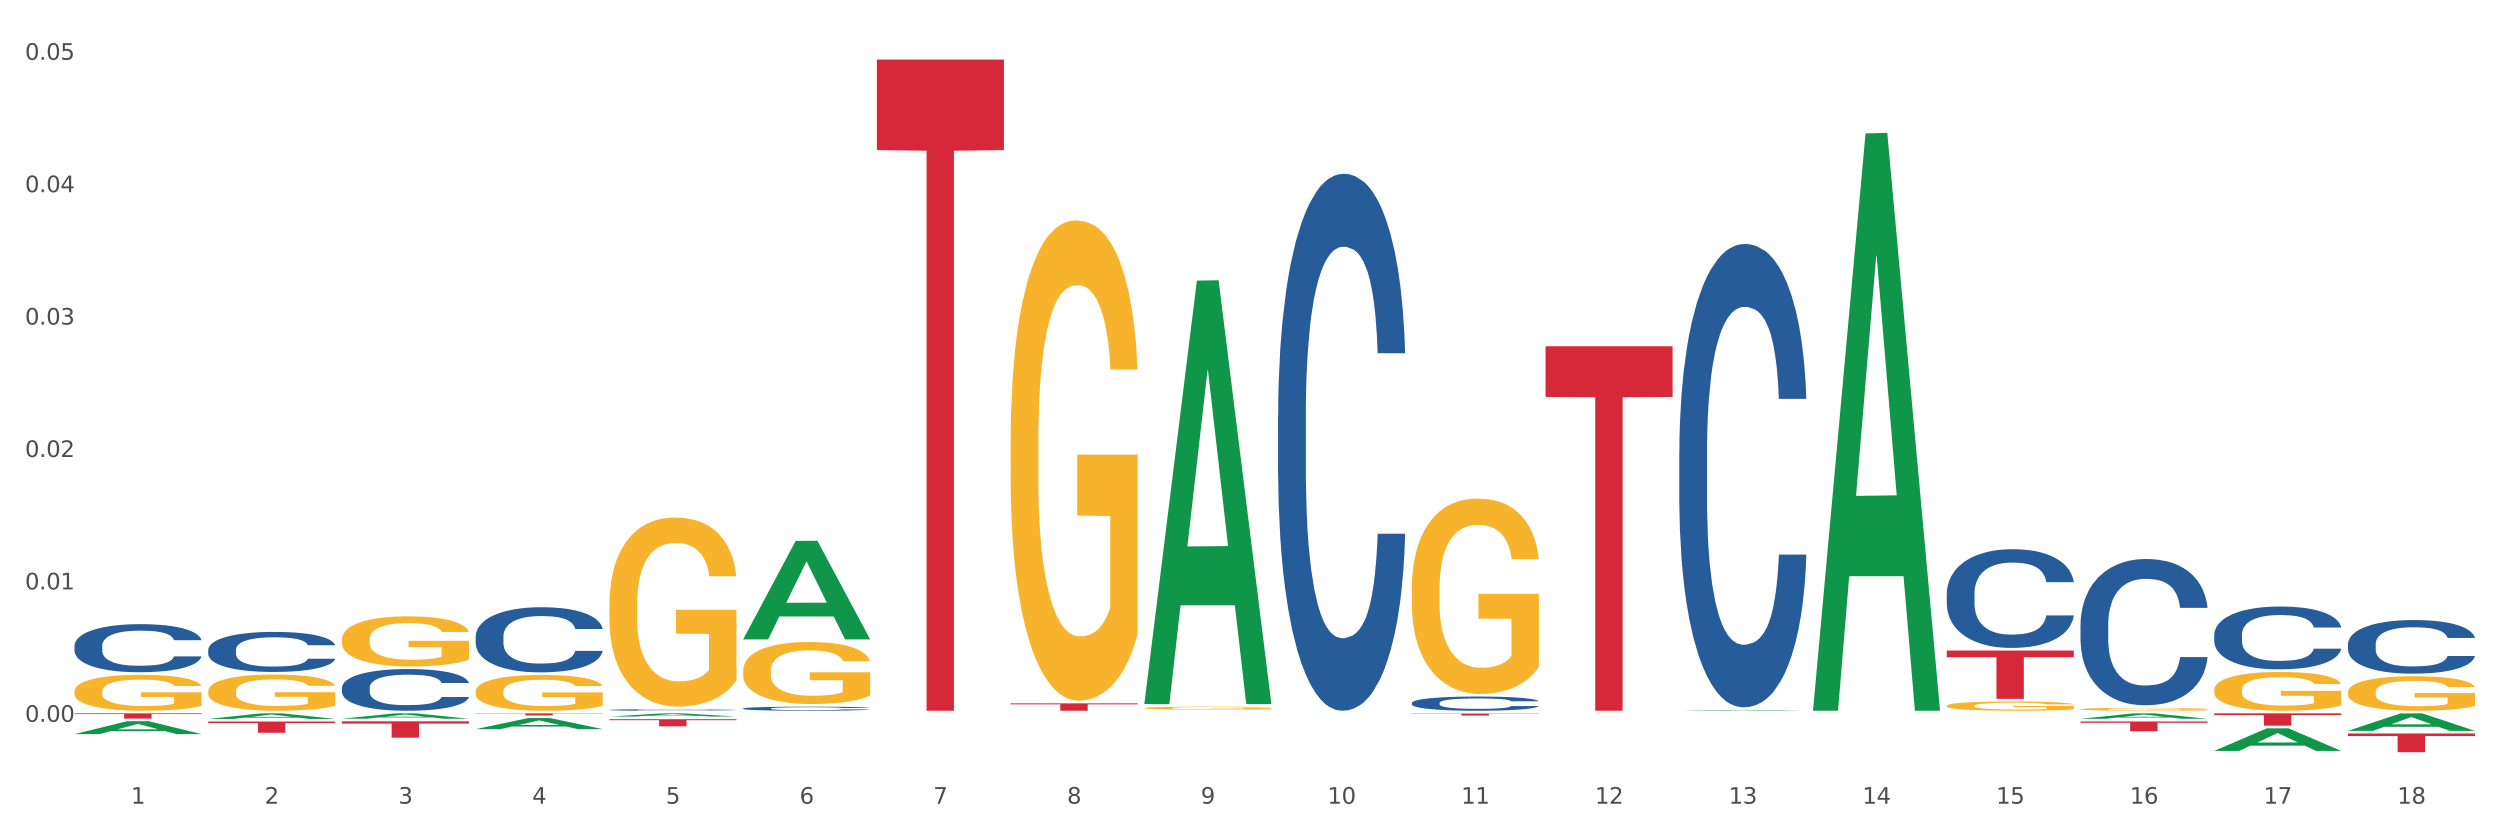 <?xml version="1.0" encoding="utf-8" standalone="no"?>
<!DOCTYPE svg PUBLIC "-//W3C//DTD SVG 1.1//EN"
  "http://www.w3.org/Graphics/SVG/1.1/DTD/svg11.dtd">
<svg xmlns:xlink="http://www.w3.org/1999/xlink" width="1080pt" height="360pt" viewBox="0 0 1080 360" xmlns="http://www.w3.org/2000/svg" version="1.1">
 <rect x="0" y="0" width="1080" height="360" fill="#333333" stroke="none"/>
 <defs>
  <style type="text/css">*{stroke-linejoin: round; stroke-linecap: butt}</style>
 </defs>
 <g id="figure_1">
  <g id="patch_1">
   <path d="M 0 360 
L 1080 360 
L 1080 0 
L 0 0 
z
" style="fill: #ffffff; stroke: #ffffff; stroke-linejoin: miter"/>
  </g>
  <g id="axes_1">
   <g id="matplotlib.axis_1">
    <g id="xtick_1">
     <g id="text_1">
      <!-- 1 -->
      <g style="fill: #4d4d4d" transform="translate(56.563 347.204) scale(0.096 -0.096)">
       <defs>
        <path id="DejaVuSans-31" d="M 794 531 
L 1825 531 
L 1825 4091 
L 703 3866 
L 703 4441 
L 1819 4666 
L 2450 4666 
L 2450 531 
L 3481 531 
L 3481 0 
L 794 0 
L 794 531 
z
" transform="scale(0.016)"/>
       </defs>
       <use xlink:href="#DejaVuSans-31"/>
      </g>
     </g>
    </g>
    <g id="xtick_2">
     <g id="text_2">
      <!-- 2 -->
      <g style="fill: #4d4d4d" transform="translate(114.336 347.204) scale(0.096 -0.096)">
       <defs>
        <path id="DejaVuSans-32" d="M 1228 531 
L 3431 531 
L 3431 0 
L 469 0 
L 469 531 
Q 828 903 1448 1529 
Q 2069 2156 2228 2338 
Q 2531 2678 2651 2914 
Q 2772 3150 2772 3378 
Q 2772 3750 2511 3984 
Q 2250 4219 1831 4219 
Q 1534 4219 1204 4116 
Q 875 4013 500 3803 
L 500 4441 
Q 881 4594 1212 4672 
Q 1544 4750 1819 4750 
Q 2544 4750 2975 4387 
Q 3406 4025 3406 3419 
Q 3406 3131 3298 2873 
Q 3191 2616 2906 2266 
Q 2828 2175 2409 1742 
Q 1991 1309 1228 531 
z
" transform="scale(0.016)"/>
       </defs>
       <use xlink:href="#DejaVuSans-32"/>
      </g>
     </g>
    </g>
    <g id="xtick_3">
     <g id="text_3">
      <!-- 3 -->
      <g style="fill: #4d4d4d" transform="translate(172.109 347.204) scale(0.096 -0.096)">
       <defs>
        <path id="DejaVuSans-33" d="M 2597 2516 
Q 3050 2419 3304 2112 
Q 3559 1806 3559 1356 
Q 3559 666 3084 287 
Q 2609 -91 1734 -91 
Q 1441 -91 1130 -33 
Q 819 25 488 141 
L 488 750 
Q 750 597 1062 519 
Q 1375 441 1716 441 
Q 2309 441 2620 675 
Q 2931 909 2931 1356 
Q 2931 1769 2642 2001 
Q 2353 2234 1838 2234 
L 1294 2234 
L 1294 2753 
L 1863 2753 
Q 2328 2753 2575 2939 
Q 2822 3125 2822 3475 
Q 2822 3834 2567 4026 
Q 2313 4219 1838 4219 
Q 1578 4219 1281 4162 
Q 984 4106 628 3988 
L 628 4550 
Q 988 4650 1302 4700 
Q 1616 4750 1894 4750 
Q 2613 4750 3031 4423 
Q 3450 4097 3450 3541 
Q 3450 3153 3228 2886 
Q 3006 2619 2597 2516 
z
" transform="scale(0.016)"/>
       </defs>
       <use xlink:href="#DejaVuSans-33"/>
      </g>
     </g>
    </g>
    <g id="xtick_4">
     <g id="text_4">
      <!-- 4 -->
      <g style="fill: #4d4d4d" transform="translate(229.882 347.204) scale(0.096 -0.096)">
       <defs>
        <path id="DejaVuSans-34" d="M 2419 4116 
L 825 1625 
L 2419 1625 
L 2419 4116 
z
M 2253 4666 
L 3047 4666 
L 3047 1625 
L 3713 1625 
L 3713 1100 
L 3047 1100 
L 3047 0 
L 2419 0 
L 2419 1100 
L 313 1100 
L 313 1709 
L 2253 4666 
z
" transform="scale(0.016)"/>
       </defs>
       <use xlink:href="#DejaVuSans-34"/>
      </g>
     </g>
    </g>
    <g id="xtick_5">
     <g id="text_5">
      <!-- 5 -->
      <g style="fill: #4d4d4d" transform="translate(287.655 347.204) scale(0.096 -0.096)">
       <defs>
        <path id="DejaVuSans-35" d="M 691 4666 
L 3169 4666 
L 3169 4134 
L 1269 4134 
L 1269 2991 
Q 1406 3038 1543 3061 
Q 1681 3084 1819 3084 
Q 2600 3084 3056 2656 
Q 3513 2228 3513 1497 
Q 3513 744 3044 326 
Q 2575 -91 1722 -91 
Q 1428 -91 1123 -41 
Q 819 9 494 109 
L 494 744 
Q 775 591 1075 516 
Q 1375 441 1709 441 
Q 2250 441 2565 725 
Q 2881 1009 2881 1497 
Q 2881 1984 2565 2268 
Q 2250 2553 1709 2553 
Q 1456 2553 1204 2497 
Q 953 2441 691 2322 
L 691 4666 
z
" transform="scale(0.016)"/>
       </defs>
       <use xlink:href="#DejaVuSans-35"/>
      </g>
     </g>
    </g>
    <g id="xtick_6">
     <g id="text_6">
      <!-- 6 -->
      <g style="fill: #4d4d4d" transform="translate(345.428 347.204) scale(0.096 -0.096)">
       <defs>
        <path id="DejaVuSans-36" d="M 2113 2584 
Q 1688 2584 1439 2293 
Q 1191 2003 1191 1497 
Q 1191 994 1439 701 
Q 1688 409 2113 409 
Q 2538 409 2786 701 
Q 3034 994 3034 1497 
Q 3034 2003 2786 2293 
Q 2538 2584 2113 2584 
z
M 3366 4563 
L 3366 3988 
Q 3128 4100 2886 4159 
Q 2644 4219 2406 4219 
Q 1781 4219 1451 3797 
Q 1122 3375 1075 2522 
Q 1259 2794 1537 2939 
Q 1816 3084 2150 3084 
Q 2853 3084 3261 2657 
Q 3669 2231 3669 1497 
Q 3669 778 3244 343 
Q 2819 -91 2113 -91 
Q 1303 -91 875 529 
Q 447 1150 447 2328 
Q 447 3434 972 4092 
Q 1497 4750 2381 4750 
Q 2619 4750 2861 4703 
Q 3103 4656 3366 4563 
z
" transform="scale(0.016)"/>
       </defs>
       <use xlink:href="#DejaVuSans-36"/>
      </g>
     </g>
    </g>
    <g id="xtick_7">
     <g id="text_7">
      <!-- 7 -->
      <g style="fill: #4d4d4d" transform="translate(403.201 347.204) scale(0.096 -0.096)">
       <defs>
        <path id="DejaVuSans-37" d="M 525 4666 
L 3525 4666 
L 3525 4397 
L 1831 0 
L 1172 0 
L 2766 4134 
L 525 4134 
L 525 4666 
z
" transform="scale(0.016)"/>
       </defs>
       <use xlink:href="#DejaVuSans-37"/>
      </g>
     </g>
    </g>
    <g id="xtick_8">
     <g id="text_8">
      <!-- 8 -->
      <g style="fill: #4d4d4d" transform="translate(460.974 347.204) scale(0.096 -0.096)">
       <defs>
        <path id="DejaVuSans-38" d="M 2034 2216 
Q 1584 2216 1326 1975 
Q 1069 1734 1069 1313 
Q 1069 891 1326 650 
Q 1584 409 2034 409 
Q 2484 409 2743 651 
Q 3003 894 3003 1313 
Q 3003 1734 2745 1975 
Q 2488 2216 2034 2216 
z
M 1403 2484 
Q 997 2584 770 2862 
Q 544 3141 544 3541 
Q 544 4100 942 4425 
Q 1341 4750 2034 4750 
Q 2731 4750 3128 4425 
Q 3525 4100 3525 3541 
Q 3525 3141 3298 2862 
Q 3072 2584 2669 2484 
Q 3125 2378 3379 2068 
Q 3634 1759 3634 1313 
Q 3634 634 3220 271 
Q 2806 -91 2034 -91 
Q 1263 -91 848 271 
Q 434 634 434 1313 
Q 434 1759 690 2068 
Q 947 2378 1403 2484 
z
M 1172 3481 
Q 1172 3119 1398 2916 
Q 1625 2713 2034 2713 
Q 2441 2713 2670 2916 
Q 2900 3119 2900 3481 
Q 2900 3844 2670 4047 
Q 2441 4250 2034 4250 
Q 1625 4250 1398 4047 
Q 1172 3844 1172 3481 
z
" transform="scale(0.016)"/>
       </defs>
       <use xlink:href="#DejaVuSans-38"/>
      </g>
     </g>
    </g>
    <g id="xtick_9">
     <g id="text_9">
      <!-- 9 -->
      <g style="fill: #4d4d4d" transform="translate(518.747 347.204) scale(0.096 -0.096)">
       <defs>
        <path id="DejaVuSans-39" d="M 703 97 
L 703 672 
Q 941 559 1184 500 
Q 1428 441 1663 441 
Q 2288 441 2617 861 
Q 2947 1281 2994 2138 
Q 2813 1869 2534 1725 
Q 2256 1581 1919 1581 
Q 1219 1581 811 2004 
Q 403 2428 403 3163 
Q 403 3881 828 4315 
Q 1253 4750 1959 4750 
Q 2769 4750 3195 4129 
Q 3622 3509 3622 2328 
Q 3622 1225 3098 567 
Q 2575 -91 1691 -91 
Q 1453 -91 1209 -44 
Q 966 3 703 97 
z
M 1959 2075 
Q 2384 2075 2632 2365 
Q 2881 2656 2881 3163 
Q 2881 3666 2632 3958 
Q 2384 4250 1959 4250 
Q 1534 4250 1286 3958 
Q 1038 3666 1038 3163 
Q 1038 2656 1286 2365 
Q 1534 2075 1959 2075 
z
" transform="scale(0.016)"/>
       </defs>
       <use xlink:href="#DejaVuSans-39"/>
      </g>
     </g>
    </g>
    <g id="xtick_10">
     <g id="text_10">
      <!-- 10 -->
      <g style="fill: #4d4d4d" transform="translate(573.466 347.204) scale(0.096 -0.096)">
       <defs>
        <path id="DejaVuSans-30" d="M 2034 4250 
Q 1547 4250 1301 3770 
Q 1056 3291 1056 2328 
Q 1056 1369 1301 889 
Q 1547 409 2034 409 
Q 2525 409 2770 889 
Q 3016 1369 3016 2328 
Q 3016 3291 2770 3770 
Q 2525 4250 2034 4250 
z
M 2034 4750 
Q 2819 4750 3233 4129 
Q 3647 3509 3647 2328 
Q 3647 1150 3233 529 
Q 2819 -91 2034 -91 
Q 1250 -91 836 529 
Q 422 1150 422 2328 
Q 422 3509 836 4129 
Q 1250 4750 2034 4750 
z
" transform="scale(0.016)"/>
       </defs>
       <use xlink:href="#DejaVuSans-31"/>
       <use xlink:href="#DejaVuSans-30" transform="translate(63.623 0)"/>
      </g>
     </g>
    </g>
    <g id="xtick_11">
     <g id="text_11">
      <!-- 11 -->
      <g style="fill: #4d4d4d" transform="translate(631.239 347.204) scale(0.096 -0.096)">
       <use xlink:href="#DejaVuSans-31"/>
       <use xlink:href="#DejaVuSans-31" transform="translate(63.623 0)"/>
      </g>
     </g>
    </g>
    <g id="xtick_12">
     <g id="text_12">
      <!-- 12 -->
      <g style="fill: #4d4d4d" transform="translate(689.012 347.204) scale(0.096 -0.096)">
       <use xlink:href="#DejaVuSans-31"/>
       <use xlink:href="#DejaVuSans-32" transform="translate(63.623 0)"/>
      </g>
     </g>
    </g>
    <g id="xtick_13">
     <g id="text_13">
      <!-- 13 -->
      <g style="fill: #4d4d4d" transform="translate(746.785 347.204) scale(0.096 -0.096)">
       <use xlink:href="#DejaVuSans-31"/>
       <use xlink:href="#DejaVuSans-33" transform="translate(63.623 0)"/>
      </g>
     </g>
    </g>
    <g id="xtick_14">
     <g id="text_14">
      <!-- 14 -->
      <g style="fill: #4d4d4d" transform="translate(804.558 347.204) scale(0.096 -0.096)">
       <use xlink:href="#DejaVuSans-31"/>
       <use xlink:href="#DejaVuSans-34" transform="translate(63.623 0)"/>
      </g>
     </g>
    </g>
    <g id="xtick_15">
     <g id="text_15">
      <!-- 15 -->
      <g style="fill: #4d4d4d" transform="translate(862.331 347.204) scale(0.096 -0.096)">
       <use xlink:href="#DejaVuSans-31"/>
       <use xlink:href="#DejaVuSans-35" transform="translate(63.623 0)"/>
      </g>
     </g>
    </g>
    <g id="xtick_16">
     <g id="text_16">
      <!-- 16 -->
      <g style="fill: #4d4d4d" transform="translate(920.104 347.204) scale(0.096 -0.096)">
       <use xlink:href="#DejaVuSans-31"/>
       <use xlink:href="#DejaVuSans-36" transform="translate(63.623 0)"/>
      </g>
     </g>
    </g>
    <g id="xtick_17">
     <g id="text_17">
      <!-- 17 -->
      <g style="fill: #4d4d4d" transform="translate(977.877 347.204) scale(0.096 -0.096)">
       <use xlink:href="#DejaVuSans-31"/>
       <use xlink:href="#DejaVuSans-37" transform="translate(63.623 0)"/>
      </g>
     </g>
    </g>
    <g id="xtick_18">
     <g id="text_18">
      <!-- 18 -->
      <g style="fill: #4d4d4d" transform="translate(1035.65 347.204) scale(0.096 -0.096)">
       <use xlink:href="#DejaVuSans-31"/>
       <use xlink:href="#DejaVuSans-38" transform="translate(63.623 0)"/>
      </g>
     </g>
    </g>
    <g id="xtick_19"/>
    <g id="xtick_20"/>
    <g id="xtick_21"/>
    <g id="xtick_22"/>
    <g id="xtick_23"/>
    <g id="xtick_24"/>
    <g id="xtick_25"/>
    <g id="xtick_26"/>
    <g id="xtick_27"/>
    <g id="xtick_28"/>
    <g id="xtick_29"/>
    <g id="xtick_30"/>
    <g id="xtick_31"/>
    <g id="xtick_32"/>
    <g id="xtick_33"/>
    <g id="xtick_34"/>
    <g id="xtick_35"/>
   </g>
   <g id="matplotlib.axis_2">
    <g id="ytick_1">
     <g id="text_19">
      <!-- 0.00 -->
      <g style="fill: #4d4d4d" transform="translate(10.8 311.82) scale(0.096 -0.096)">
       <defs>
        <path id="DejaVuSans-2e" d="M 684 794 
L 1344 794 
L 1344 0 
L 684 0 
L 684 794 
z
" transform="scale(0.016)"/>
       </defs>
       <use xlink:href="#DejaVuSans-30"/>
       <use xlink:href="#DejaVuSans-2e" transform="translate(63.623 0)"/>
       <use xlink:href="#DejaVuSans-30" transform="translate(95.41 0)"/>
       <use xlink:href="#DejaVuSans-30" transform="translate(159.033 0)"/>
      </g>
     </g>
    </g>
    <g id="ytick_2">
     <g id="text_20">
      <!-- 0.01 -->
      <g style="fill: #4d4d4d" transform="translate(10.8 254.622) scale(0.096 -0.096)">
       <use xlink:href="#DejaVuSans-30"/>
       <use xlink:href="#DejaVuSans-2e" transform="translate(63.623 0)"/>
       <use xlink:href="#DejaVuSans-30" transform="translate(95.41 0)"/>
       <use xlink:href="#DejaVuSans-31" transform="translate(159.033 0)"/>
      </g>
     </g>
    </g>
    <g id="ytick_3">
     <g id="text_21">
      <!-- 0.02 -->
      <g style="fill: #4d4d4d" transform="translate(10.8 197.424) scale(0.096 -0.096)">
       <use xlink:href="#DejaVuSans-30"/>
       <use xlink:href="#DejaVuSans-2e" transform="translate(63.623 0)"/>
       <use xlink:href="#DejaVuSans-30" transform="translate(95.41 0)"/>
       <use xlink:href="#DejaVuSans-32" transform="translate(159.033 0)"/>
      </g>
     </g>
    </g>
    <g id="ytick_4">
     <g id="text_22">
      <!-- 0.03 -->
      <g style="fill: #4d4d4d" transform="translate(10.8 140.225) scale(0.096 -0.096)">
       <use xlink:href="#DejaVuSans-30"/>
       <use xlink:href="#DejaVuSans-2e" transform="translate(63.623 0)"/>
       <use xlink:href="#DejaVuSans-30" transform="translate(95.41 0)"/>
       <use xlink:href="#DejaVuSans-33" transform="translate(159.033 0)"/>
      </g>
     </g>
    </g>
    <g id="ytick_5">
     <g id="text_23">
      <!-- 0.04 -->
      <g style="fill: #4d4d4d" transform="translate(10.8 83.027) scale(0.096 -0.096)">
       <use xlink:href="#DejaVuSans-30"/>
       <use xlink:href="#DejaVuSans-2e" transform="translate(63.623 0)"/>
       <use xlink:href="#DejaVuSans-30" transform="translate(95.41 0)"/>
       <use xlink:href="#DejaVuSans-34" transform="translate(159.033 0)"/>
      </g>
     </g>
    </g>
    <g id="ytick_6">
     <g id="text_24">
      <!-- 0.05 -->
      <g style="fill: #4d4d4d" transform="translate(10.8 25.829) scale(0.096 -0.096)">
       <use xlink:href="#DejaVuSans-30"/>
       <use xlink:href="#DejaVuSans-2e" transform="translate(63.623 0)"/>
       <use xlink:href="#DejaVuSans-30" transform="translate(95.41 0)"/>
       <use xlink:href="#DejaVuSans-35" transform="translate(159.033 0)"/>
      </g>
     </g>
    </g>
    <g id="ytick_7"/>
    <g id="ytick_8"/>
    <g id="ytick_9"/>
    <g id="ytick_10"/>
    <g id="ytick_11"/>
   </g>
   <g id="PolyCollection_1">
    <path d="M 147.721 311.617 
L 202.605 311.617 
L 202.605 312.599 
L 181.016 312.605 
L 181.016 318.68 
L 169.18 318.68 
L 169.18 312.605 
L 147.721 312.599 
L 147.721 311.624 
L 147.721 311.617 
z
" clip-path="url(#peef9784d5e)" style="fill: #d62839"/>
    <path d="M 205.494 308.173 
L 260.378 308.173 
L 260.378 308.299 
L 238.789 308.299 
L 238.789 309.076 
L 226.953 309.076 
L 226.953 308.299 
L 205.494 308.299 
L 205.494 308.174 
L 205.494 308.173 
z
" clip-path="url(#peef9784d5e)" style="fill: #d62839"/>
    <path d="M 263.267 310.687 
L 318.151 310.687 
L 318.151 311.115 
L 296.562 311.118 
L 296.562 313.769 
L 284.726 313.769 
L 284.726 311.118 
L 263.267 311.115 
L 263.267 310.69 
L 263.267 310.687 
z
" clip-path="url(#peef9784d5e)" style="fill: #d62839"/>
    <path d="M 956.543 308.173 
L 1011.427 308.173 
L 1011.427 308.913 
L 989.837 308.918 
L 989.837 313.5 
L 978.002 313.5 
L 978.002 308.918 
L 956.543 308.913 
L 956.543 308.178 
L 956.543 308.173 
z
" clip-path="url(#peef9784d5e)" style="fill: #d62839"/>
    <path d="M 1014.316 316.864 
L 1069.2 316.864 
L 1069.2 317.988 
L 1047.61 317.995 
L 1047.61 324.95 
L 1035.775 324.95 
L 1035.775 317.995 
L 1014.316 317.988 
L 1014.316 316.872 
L 1014.316 316.864 
z
" clip-path="url(#peef9784d5e)" style="fill: #d62839"/>
    <path d="M 725.451 307.043 
L 725.507 307.043 
L 748.14 306.702 
L 757.533 306.702 
L 780.335 307.044 
L 769.471 307.044 
L 764.549 306.964 
L 741.181 306.964 
L 741.011 306.965 
L 736.258 307.044 
L 725.451 307.044 
L 725.451 307.043 
L 744.123 306.917 
L 761.607 306.916 
L 752.95 306.775 
L 752.836 306.774 
L 752.723 306.775 
L 744.066 306.916 
L 744.123 306.917 
L 725.451 307.043 
z
" clip-path="url(#peef9784d5e)" style="fill: #109648"/>
    <path d="M 783.224 306.575 
L 783.28 306.34 
L 805.913 57.631 
L 815.306 57.397 
L 838.108 307.044 
L 827.244 307.044 
L 822.322 248.91 
L 798.953 248.91 
L 798.784 249.847 
L 794.031 307.044 
L 783.224 307.044 
L 783.224 306.575 
L 801.896 214.217 
L 819.38 213.983 
L 810.722 110.608 
L 810.609 110.139 
L 810.496 110.842 
L 801.839 213.983 
L 801.896 214.217 
L 783.224 306.575 
z
" clip-path="url(#peef9784d5e)" style="fill: #109648"/>
    <path d="M 321.04 276.147 
L 321.096 276.107 
L 343.729 233.654 
L 353.122 233.614 
L 375.924 276.227 
L 365.061 276.227 
L 360.138 266.304 
L 336.77 266.304 
L 336.6 266.464 
L 331.847 276.227 
L 321.04 276.227 
L 321.04 276.147 
L 339.712 260.382 
L 357.196 260.342 
L 348.539 242.697 
L 348.425 242.617 
L 348.312 242.737 
L 339.655 260.342 
L 339.712 260.382 
L 321.04 276.147 
z
" clip-path="url(#peef9784d5e)" style="fill: #109648"/>
    <path d="M 89.948 310.575 
L 90.005 310.573 
L 112.637 308.175 
L 122.03 308.173 
L 144.832 310.579 
L 133.969 310.579 
L 129.046 310.019 
L 105.678 310.019 
L 105.508 310.028 
L 100.755 310.579 
L 89.948 310.579 
L 89.948 310.575 
L 108.62 309.685 
L 126.104 309.682 
L 117.447 308.686 
L 117.334 308.682 
L 117.22 308.688 
L 108.563 309.682 
L 108.62 309.685 
L 89.948 310.575 
z
" clip-path="url(#peef9784d5e)" style="fill: #109648"/>
    <path d="M 147.721 310.483 
L 147.778 310.481 
L 170.41 308.175 
L 179.803 308.173 
L 202.605 310.487 
L 191.742 310.487 
L 186.819 309.948 
L 163.451 309.948 
L 163.281 309.957 
L 158.528 310.487 
L 147.721 310.487 
L 147.721 310.483 
L 166.393 309.627 
L 183.877 309.625 
L 175.22 308.666 
L 175.107 308.662 
L 174.993 308.669 
L 166.336 309.625 
L 166.393 309.627 
L 147.721 310.483 
z
" clip-path="url(#peef9784d5e)" style="fill: #109648"/>
    <path d="M 205.494 314.967 
L 205.551 314.962 
L 228.183 310.21 
L 237.576 310.205 
L 260.378 314.976 
L 249.515 314.976 
L 244.592 313.865 
L 221.224 313.865 
L 221.054 313.883 
L 216.301 314.976 
L 205.494 314.976 
L 205.494 314.967 
L 224.166 313.202 
L 241.65 313.197 
L 232.993 311.222 
L 232.88 311.213 
L 232.766 311.227 
L 224.109 313.197 
L 224.166 313.202 
L 205.494 314.967 
z
" clip-path="url(#peef9784d5e)" style="fill: #109648"/>
    <path d="M 263.267 309.554 
L 263.324 309.553 
L 285.956 308.175 
L 295.349 308.173 
L 318.151 309.557 
L 307.288 309.557 
L 302.365 309.235 
L 278.997 309.235 
L 278.827 309.24 
L 274.074 309.557 
L 263.267 309.557 
L 263.267 309.554 
L 281.939 309.042 
L 299.423 309.041 
L 290.766 308.468 
L 290.653 308.466 
L 290.539 308.469 
L 281.882 309.041 
L 281.939 309.042 
L 263.267 309.554 
z
" clip-path="url(#peef9784d5e)" style="fill: #109648"/>
    <path d="M 32.175 317.125 
L 32.232 317.119 
L 54.864 311.568 
L 64.257 311.563 
L 87.059 317.135 
L 76.196 317.135 
L 71.273 315.838 
L 47.905 315.838 
L 47.735 315.858 
L 42.982 317.135 
L 32.175 317.135 
L 32.175 317.125 
L 50.847 315.063 
L 68.331 315.058 
L 59.674 312.751 
L 59.561 312.74 
L 59.447 312.756 
L 50.79 315.058 
L 50.847 315.063 
L 32.175 317.125 
z
" clip-path="url(#peef9784d5e)" style="fill: #109648"/>
    <path d="M 1014.316 315.72 
L 1014.372 315.713 
L 1037.005 308.18 
L 1046.398 308.173 
L 1069.2 315.735 
L 1058.336 315.735 
L 1053.414 313.974 
L 1030.045 313.974 
L 1029.876 314.002 
L 1025.123 315.735 
L 1014.316 315.735 
L 1014.316 315.72 
L 1032.988 312.923 
L 1050.471 312.916 
L 1041.814 309.785 
L 1041.701 309.771 
L 1041.588 309.792 
L 1032.931 312.916 
L 1032.988 312.923 
L 1014.316 315.72 
z
" clip-path="url(#peef9784d5e)" style="fill: #109648"/>
    <path d="M 956.543 324.38 
L 956.599 324.371 
L 979.232 314.639 
L 988.625 314.63 
L 1011.427 324.398 
L 1000.563 324.398 
L 995.641 322.123 
L 972.272 322.123 
L 972.103 322.16 
L 967.35 324.398 
L 956.543 324.398 
L 956.543 324.38 
L 975.215 320.766 
L 992.698 320.757 
L 984.041 316.712 
L 983.928 316.693 
L 983.815 316.721 
L 975.158 320.757 
L 975.215 320.766 
L 956.543 324.38 
z
" clip-path="url(#peef9784d5e)" style="fill: #109648"/>
    <path d="M 898.77 310.526 
L 898.826 310.524 
L 921.459 308.175 
L 930.852 308.173 
L 953.654 310.53 
L 942.79 310.53 
L 937.868 309.981 
L 914.499 309.981 
L 914.33 309.99 
L 909.577 310.53 
L 898.77 310.53 
L 898.77 310.526 
L 917.442 309.654 
L 934.925 309.652 
L 926.268 308.676 
L 926.155 308.671 
L 926.042 308.678 
L 917.385 309.652 
L 917.442 309.654 
L 898.77 310.526 
z
" clip-path="url(#peef9784d5e)" style="fill: #109648"/>
    <path d="M 378.813 25.759 
L 433.697 25.759 
L 433.697 64.849 
L 412.108 65.113 
L 412.108 307.044 
L 400.272 307.044 
L 400.272 65.113 
L 378.813 64.849 
L 378.813 26.024 
L 378.813 25.759 
z
" clip-path="url(#peef9784d5e)" style="fill: #d62839"/>
    <path d="M 494.359 303.808 
L 494.415 303.636 
L 517.048 121.234 
L 526.441 121.062 
L 549.243 304.152 
L 538.379 304.152 
L 533.457 261.517 
L 510.089 261.517 
L 509.919 262.204 
L 505.166 304.152 
L 494.359 304.152 
L 494.359 303.808 
L 513.031 236.073 
L 530.515 235.901 
L 521.858 160.087 
L 521.744 159.743 
L 521.631 160.259 
L 512.974 235.901 
L 513.031 236.073 
L 494.359 303.808 
z
" clip-path="url(#peef9784d5e)" style="fill: #109648"/>
    <path d="M 552.132 179.3 
L 552.197 179.088 
L 552.197 173.156 
L 552.391 165.106 
L 553.105 150.277 
L 554.013 139.049 
L 555.57 125.915 
L 556.414 120.407 
L 557.516 114.263 
L 559.787 104.306 
L 562.382 95.832 
L 564.199 91.172 
L 565.561 88.206 
L 568.61 82.91 
L 570.362 80.579 
L 572.178 78.673 
L 573.735 77.402 
L 576.33 75.919 
L 578.406 75.283 
L 580.807 75.071 
L 582.818 75.283 
L 585.478 76.131 
L 589.37 78.673 
L 590.862 80.156 
L 592.873 82.698 
L 594.949 86.087 
L 596.636 89.477 
L 598.582 94.349 
L 600.594 100.705 
L 602.54 108.755 
L 603.902 116.17 
L 605.005 124.008 
L 605.978 133.541 
L 606.692 143.922 
L 607.016 152.607 
L 595.144 152.607 
L 594.82 144.769 
L 594.171 136.295 
L 593.522 130.575 
L 592.809 125.915 
L 591.706 120.618 
L 590.733 117.229 
L 589.111 113.204 
L 587.619 110.662 
L 586.386 109.179 
L 584.894 107.908 
L 581.715 106.636 
L 579.444 106.636 
L 578.017 107.06 
L 576.265 108.119 
L 574.773 109.602 
L 573.022 112.145 
L 571.659 114.899 
L 570.297 118.5 
L 569.518 121.042 
L 568.351 125.703 
L 567.572 129.516 
L 566.534 136.083 
L 565.95 140.744 
L 564.912 152.819 
L 564.458 161.717 
L 564.263 167.86 
L 564.134 174.639 
L 564.134 207.687 
L 564.523 222.517 
L 564.847 228.872 
L 565.366 236.075 
L 566.339 245.396 
L 567.767 254.506 
L 569.259 261.073 
L 570.491 265.098 
L 571.659 268.064 
L 572.827 270.394 
L 574.254 272.513 
L 575.422 273.784 
L 577.174 275.055 
L 579.25 275.69 
L 580.871 275.69 
L 584.18 274.631 
L 585.672 273.572 
L 587.1 272.089 
L 588.657 269.759 
L 589.889 267.216 
L 590.603 265.31 
L 591.771 261.285 
L 592.679 257.048 
L 593.457 252.175 
L 593.976 247.938 
L 594.56 241.583 
L 595.014 234.38 
L 595.144 230.567 
L 607.016 230.567 
L 606.757 238.193 
L 606.303 245.608 
L 605.394 255.565 
L 604.681 261.285 
L 603.578 268.276 
L 602.41 274.207 
L 600.788 280.775 
L 599.296 285.647 
L 597.739 289.884 
L 596.052 293.697 
L 593.003 298.993 
L 591.9 300.476 
L 589.565 303.018 
L 587.748 304.501 
L 585.088 305.984 
L 582.364 306.832 
L 579.509 307.044 
L 576.979 306.62 
L 574.189 305.349 
L 572.438 304.078 
L 570.491 302.171 
L 568.221 299.205 
L 566.08 295.604 
L 564.069 291.367 
L 562.187 286.494 
L 560.436 280.986 
L 558.165 271.877 
L 556.478 262.979 
L 555.246 254.717 
L 554.402 247.726 
L 553.559 238.829 
L 553.105 232.685 
L 552.391 217.856 
L 552.132 204.086 
L 552.132 179.3 
z
" clip-path="url(#peef9784d5e)" style="fill: #255c99"/>
    <path d="M 321.04 306.071 
L 321.105 306.069 
L 321.105 306.024 
L 321.299 305.963 
L 322.013 305.85 
L 322.921 305.764 
L 324.478 305.664 
L 325.322 305.623 
L 326.425 305.576 
L 328.695 305.5 
L 331.29 305.435 
L 333.107 305.4 
L 334.469 305.377 
L 337.518 305.337 
L 339.27 305.319 
L 341.086 305.305 
L 342.643 305.295 
L 345.238 305.284 
L 347.314 305.279 
L 349.715 305.277 
L 351.726 305.279 
L 354.386 305.285 
L 358.278 305.305 
L 359.77 305.316 
L 361.781 305.335 
L 363.857 305.361 
L 365.544 305.387 
L 367.49 305.424 
L 369.502 305.473 
L 371.448 305.534 
L 372.81 305.59 
L 373.913 305.65 
L 374.886 305.723 
L 375.6 305.802 
L 375.924 305.868 
L 364.052 305.868 
L 363.728 305.808 
L 363.079 305.743 
L 362.43 305.7 
L 361.717 305.664 
L 360.614 305.624 
L 359.641 305.598 
L 358.019 305.568 
L 356.527 305.548 
L 355.294 305.537 
L 353.802 305.527 
L 350.623 305.518 
L 348.352 305.518 
L 346.925 305.521 
L 345.173 305.529 
L 343.681 305.54 
L 341.93 305.56 
L 340.567 305.581 
L 339.205 305.608 
L 338.426 305.627 
L 337.259 305.663 
L 336.48 305.692 
L 335.442 305.742 
L 334.858 305.777 
L 333.82 305.869 
L 333.366 305.937 
L 333.172 305.984 
L 333.042 306.035 
L 333.042 306.287 
L 333.431 306.4 
L 333.755 306.448 
L 334.274 306.503 
L 335.248 306.574 
L 336.675 306.644 
L 338.167 306.694 
L 339.4 306.724 
L 340.567 306.747 
L 341.735 306.765 
L 343.162 306.781 
L 344.33 306.79 
L 346.082 306.8 
L 348.158 306.805 
L 349.78 306.805 
L 353.088 306.797 
L 354.58 306.789 
L 356.008 306.777 
L 357.565 306.76 
L 358.797 306.74 
L 359.511 306.726 
L 360.679 306.695 
L 361.587 306.663 
L 362.365 306.626 
L 362.884 306.594 
L 363.468 306.545 
L 363.922 306.49 
L 364.052 306.461 
L 375.924 306.461 
L 375.665 306.519 
L 375.211 306.576 
L 374.302 306.652 
L 373.589 306.695 
L 372.486 306.748 
L 371.318 306.794 
L 369.696 306.844 
L 368.204 306.881 
L 366.647 306.913 
L 364.96 306.942 
L 361.911 306.982 
L 360.808 306.994 
L 358.473 307.013 
L 356.656 307.024 
L 353.996 307.036 
L 351.272 307.042 
L 348.417 307.044 
L 345.887 307.04 
L 343.097 307.031 
L 341.346 307.021 
L 339.4 307.006 
L 337.129 306.984 
L 334.988 306.956 
L 332.977 306.924 
L 331.096 306.887 
L 329.344 306.845 
L 327.073 306.776 
L 325.387 306.708 
L 324.154 306.645 
L 323.311 306.592 
L 322.467 306.524 
L 322.013 306.477 
L 321.299 306.364 
L 321.04 306.26 
L 321.04 306.071 
z
" clip-path="url(#peef9784d5e)" style="fill: #255c99"/>
    <path d="M 263.267 306.679 
L 263.332 306.678 
L 263.332 306.661 
L 263.526 306.638 
L 264.24 306.596 
L 265.148 306.564 
L 266.705 306.526 
L 267.549 306.51 
L 268.652 306.493 
L 270.922 306.464 
L 273.517 306.44 
L 275.334 306.427 
L 276.696 306.418 
L 279.745 306.403 
L 281.497 306.397 
L 283.313 306.391 
L 284.87 306.387 
L 287.465 306.383 
L 289.541 306.381 
L 291.942 306.381 
L 293.953 306.381 
L 296.613 306.384 
L 300.505 306.391 
L 301.997 306.395 
L 304.008 306.403 
L 306.084 306.412 
L 307.771 306.422 
L 309.717 306.436 
L 311.729 306.454 
L 313.675 306.477 
L 315.037 306.498 
L 316.14 306.521 
L 317.113 306.548 
L 317.827 306.578 
L 318.151 306.602 
L 306.279 306.602 
L 305.955 306.58 
L 305.306 306.556 
L 304.657 306.539 
L 303.944 306.526 
L 302.841 306.511 
L 301.868 306.501 
L 300.246 306.49 
L 298.754 306.483 
L 297.521 306.478 
L 296.029 306.475 
L 292.85 306.471 
L 290.579 306.471 
L 289.152 306.472 
L 287.4 306.475 
L 285.908 306.479 
L 284.157 306.487 
L 282.794 306.495 
L 281.432 306.505 
L 280.653 306.512 
L 279.486 306.525 
L 278.707 306.536 
L 277.669 306.555 
L 277.085 306.568 
L 276.047 306.603 
L 275.593 306.628 
L 275.399 306.646 
L 275.269 306.665 
L 275.269 306.76 
L 275.658 306.802 
L 275.982 306.82 
L 276.501 306.841 
L 277.475 306.867 
L 278.902 306.893 
L 280.394 306.912 
L 281.627 306.924 
L 282.794 306.932 
L 283.962 306.939 
L 285.389 306.945 
L 286.557 306.949 
L 288.309 306.952 
L 290.385 306.954 
L 292.007 306.954 
L 295.315 306.951 
L 296.807 306.948 
L 298.235 306.944 
L 299.792 306.937 
L 301.024 306.93 
L 301.738 306.924 
L 302.906 306.913 
L 303.814 306.901 
L 304.592 306.887 
L 305.111 306.875 
L 305.695 306.857 
L 306.149 306.836 
L 306.279 306.825 
L 318.151 306.825 
L 317.892 306.847 
L 317.438 306.868 
L 316.529 306.896 
L 315.816 306.913 
L 314.713 306.933 
L 313.545 306.95 
L 311.923 306.969 
L 310.431 306.982 
L 308.874 306.995 
L 307.187 307.005 
L 304.138 307.021 
L 303.035 307.025 
L 300.7 307.032 
L 298.883 307.036 
L 296.223 307.041 
L 293.499 307.043 
L 290.644 307.044 
L 288.114 307.042 
L 285.324 307.039 
L 283.573 307.035 
L 281.627 307.03 
L 279.356 307.021 
L 277.215 307.011 
L 275.204 306.999 
L 273.323 306.985 
L 271.571 306.969 
L 269.3 306.943 
L 267.614 306.918 
L 266.381 306.894 
L 265.538 306.874 
L 264.694 306.849 
L 264.24 306.831 
L 263.526 306.789 
L 263.267 306.749 
L 263.267 306.679 
z
" clip-path="url(#peef9784d5e)" style="fill: #255c99"/>
    <path d="M 205.494 274.965 
L 205.559 274.939 
L 205.559 274.22 
L 205.753 273.243 
L 206.467 271.444 
L 207.375 270.082 
L 208.932 268.489 
L 209.776 267.82 
L 210.879 267.075 
L 213.149 265.867 
L 215.744 264.839 
L 217.561 264.274 
L 218.923 263.914 
L 221.972 263.271 
L 223.724 262.989 
L 225.54 262.757 
L 227.097 262.603 
L 229.692 262.423 
L 231.768 262.346 
L 234.169 262.32 
L 236.18 262.346 
L 238.84 262.449 
L 242.732 262.757 
L 244.224 262.937 
L 246.236 263.246 
L 248.312 263.657 
L 249.998 264.068 
L 251.945 264.659 
L 253.956 265.43 
L 255.902 266.407 
L 257.264 267.306 
L 258.367 268.257 
L 259.34 269.414 
L 260.054 270.673 
L 260.378 271.727 
L 248.506 271.727 
L 248.182 270.776 
L 247.533 269.748 
L 246.884 269.054 
L 246.171 268.489 
L 245.068 267.846 
L 244.095 267.435 
L 242.473 266.947 
L 240.981 266.638 
L 239.748 266.458 
L 238.256 266.304 
L 235.077 266.15 
L 232.806 266.15 
L 231.379 266.201 
L 229.627 266.33 
L 228.135 266.51 
L 226.384 266.818 
L 225.021 267.152 
L 223.659 267.589 
L 222.88 267.897 
L 221.713 268.463 
L 220.934 268.925 
L 219.896 269.722 
L 219.312 270.288 
L 218.274 271.753 
L 217.82 272.832 
L 217.626 273.577 
L 217.496 274.4 
L 217.496 278.409 
L 217.885 280.208 
L 218.209 280.979 
L 218.728 281.853 
L 219.702 282.984 
L 221.129 284.089 
L 222.621 284.886 
L 223.854 285.374 
L 225.021 285.734 
L 226.189 286.017 
L 227.616 286.274 
L 228.784 286.428 
L 230.536 286.582 
L 232.612 286.659 
L 234.234 286.659 
L 237.542 286.531 
L 239.034 286.402 
L 240.462 286.222 
L 242.019 285.939 
L 243.251 285.631 
L 243.965 285.4 
L 245.133 284.911 
L 246.041 284.397 
L 246.819 283.806 
L 247.338 283.292 
L 247.922 282.521 
L 248.376 281.647 
L 248.506 281.185 
L 260.378 281.185 
L 260.119 282.11 
L 259.665 283.01 
L 258.756 284.218 
L 258.043 284.911 
L 256.94 285.76 
L 255.772 286.479 
L 254.15 287.276 
L 252.658 287.867 
L 251.101 288.381 
L 249.414 288.844 
L 246.365 289.486 
L 245.262 289.666 
L 242.927 289.975 
L 241.11 290.154 
L 238.45 290.334 
L 235.726 290.437 
L 232.871 290.463 
L 230.341 290.411 
L 227.551 290.257 
L 225.8 290.103 
L 223.854 289.872 
L 221.583 289.512 
L 219.442 289.075 
L 217.431 288.561 
L 215.55 287.97 
L 213.798 287.302 
L 211.527 286.196 
L 209.841 285.117 
L 208.608 284.115 
L 207.765 283.267 
L 206.921 282.187 
L 206.467 281.442 
L 205.753 279.643 
L 205.494 277.972 
L 205.494 274.965 
z
" clip-path="url(#peef9784d5e)" style="fill: #255c99"/>
    <path d="M 147.721 297.122 
L 147.786 297.105 
L 147.786 296.644 
L 147.98 296.019 
L 148.694 294.867 
L 149.602 293.995 
L 151.159 292.975 
L 152.003 292.547 
L 153.106 292.07 
L 155.376 291.297 
L 157.971 290.639 
L 159.788 290.277 
L 161.15 290.046 
L 164.199 289.635 
L 165.951 289.454 
L 167.767 289.306 
L 169.324 289.207 
L 171.919 289.092 
L 173.995 289.042 
L 176.396 289.026 
L 178.407 289.042 
L 181.067 289.108 
L 184.959 289.306 
L 186.451 289.421 
L 188.463 289.618 
L 190.539 289.882 
L 192.225 290.145 
L 194.172 290.523 
L 196.183 291.017 
L 198.129 291.642 
L 199.491 292.218 
L 200.594 292.827 
L 201.567 293.567 
L 202.281 294.374 
L 202.605 295.048 
L 190.733 295.048 
L 190.409 294.44 
L 189.76 293.781 
L 189.111 293.337 
L 188.398 292.975 
L 187.295 292.564 
L 186.322 292.3 
L 184.7 291.988 
L 183.208 291.79 
L 181.975 291.675 
L 180.483 291.576 
L 177.304 291.478 
L 175.033 291.478 
L 173.606 291.511 
L 171.854 291.593 
L 170.362 291.708 
L 168.611 291.906 
L 167.248 292.119 
L 165.886 292.399 
L 165.107 292.597 
L 163.94 292.959 
L 163.161 293.255 
L 162.123 293.765 
L 161.539 294.127 
L 160.501 295.065 
L 160.047 295.756 
L 159.853 296.233 
L 159.723 296.76 
L 159.723 299.326 
L 160.112 300.478 
L 160.436 300.972 
L 160.955 301.531 
L 161.929 302.255 
L 163.356 302.963 
L 164.848 303.473 
L 166.081 303.786 
L 167.248 304.016 
L 168.416 304.197 
L 169.843 304.362 
L 171.011 304.46 
L 172.763 304.559 
L 174.839 304.608 
L 176.461 304.608 
L 179.769 304.526 
L 181.261 304.444 
L 182.689 304.329 
L 184.246 304.148 
L 185.478 303.95 
L 186.192 303.802 
L 187.36 303.489 
L 188.268 303.16 
L 189.046 302.782 
L 189.565 302.453 
L 190.149 301.959 
L 190.603 301.4 
L 190.733 301.104 
L 202.605 301.104 
L 202.346 301.696 
L 201.892 302.272 
L 200.983 303.045 
L 200.27 303.489 
L 199.167 304.032 
L 197.999 304.493 
L 196.377 305.003 
L 194.885 305.382 
L 193.328 305.711 
L 191.641 306.007 
L 188.592 306.418 
L 187.489 306.533 
L 185.154 306.731 
L 183.337 306.846 
L 180.678 306.961 
L 177.953 307.027 
L 175.098 307.044 
L 172.568 307.011 
L 169.778 306.912 
L 168.027 306.813 
L 166.081 306.665 
L 163.81 306.435 
L 161.669 306.155 
L 159.658 305.826 
L 157.777 305.447 
L 156.025 305.02 
L 153.754 304.312 
L 152.068 303.621 
L 150.835 302.979 
L 149.992 302.436 
L 149.148 301.745 
L 148.694 301.268 
L 147.98 300.116 
L 147.721 299.047 
L 147.721 297.122 
z
" clip-path="url(#peef9784d5e)" style="fill: #255c99"/>
    <path d="M 205.494 298.732 
L 205.559 298.718 
L 205.559 298.21 
L 205.688 297.773 
L 206.336 296.715 
L 207.308 295.84 
L 208.021 295.374 
L 208.734 294.993 
L 209.576 294.612 
L 210.613 294.217 
L 212.492 293.639 
L 213.659 293.342 
L 215.084 293.032 
L 217.676 292.58 
L 219.555 292.326 
L 221.499 292.115 
L 224.674 291.861 
L 226.748 291.748 
L 228.951 291.663 
L 231.608 291.607 
L 233.616 291.592 
L 238.023 291.635 
L 241.781 291.762 
L 243.595 291.861 
L 245.928 292.03 
L 247.159 292.143 
L 249.168 292.369 
L 251.242 292.665 
L 252.667 292.919 
L 254.806 293.399 
L 256.426 293.878 
L 257.916 294.471 
L 258.694 294.88 
L 259.277 295.261 
L 259.795 295.699 
L 260.313 296.39 
L 248.65 296.39 
L 248.196 295.896 
L 247.483 295.431 
L 246.447 294.979 
L 245.539 294.697 
L 243.984 294.344 
L 242.559 294.118 
L 241.068 293.949 
L 239.254 293.808 
L 237.828 293.737 
L 235.82 293.681 
L 231.867 293.695 
L 229.21 293.808 
L 227.396 293.949 
L 226.229 294.076 
L 225.193 294.217 
L 224.026 294.415 
L 222.666 294.711 
L 221.694 294.979 
L 220.722 295.318 
L 219.944 295.656 
L 219.231 296.051 
L 218.648 296.475 
L 218.194 296.912 
L 217.806 297.448 
L 217.482 298.337 
L 217.482 300.27 
L 217.611 300.708 
L 217.935 301.286 
L 218.324 301.724 
L 218.972 302.246 
L 219.555 302.599 
L 220.657 303.107 
L 221.888 303.53 
L 222.86 303.798 
L 223.832 304.024 
L 225.517 304.334 
L 227.396 304.588 
L 229.016 304.744 
L 231.219 304.885 
L 232.709 304.941 
L 234.005 304.969 
L 237.18 304.969 
L 239.448 304.927 
L 241.975 304.828 
L 243.919 304.701 
L 245.539 304.546 
L 247.354 304.292 
L 248.52 304.052 
L 248.52 301.103 
L 234.264 301.089 
L 234.264 299.128 
L 260.378 299.128 
L 260.378 304.885 
L 259.277 305.181 
L 258.046 305.449 
L 256.75 305.689 
L 254.806 305.985 
L 252.473 306.267 
L 250.399 306.465 
L 248.196 306.634 
L 245.604 306.79 
L 242.235 306.931 
L 240.161 306.987 
L 237.569 307.029 
L 234.524 307.044 
L 231.867 307.015 
L 229.275 306.945 
L 226.553 306.818 
L 223.897 306.634 
L 221.888 306.451 
L 219.879 306.225 
L 217.741 305.929 
L 216.056 305.647 
L 214.76 305.393 
L 213.335 305.068 
L 211.779 304.645 
L 210.613 304.264 
L 209.576 303.869 
L 208.475 303.361 
L 207.697 302.923 
L 206.92 302.373 
L 206.466 301.964 
L 205.948 301.329 
L 205.559 300.44 
L 205.494 298.732 
z
" clip-path="url(#peef9784d5e)" style="fill: #f7b32b"/>
    <path d="M 147.721 276.262 
L 147.786 276.242 
L 147.786 275.531 
L 147.915 274.919 
L 148.563 273.437 
L 149.535 272.212 
L 150.248 271.561 
L 150.961 271.027 
L 151.803 270.494 
L 152.84 269.941 
L 154.719 269.131 
L 155.886 268.716 
L 157.311 268.282 
L 159.903 267.649 
L 161.782 267.294 
L 163.726 266.998 
L 166.901 266.642 
L 168.975 266.484 
L 171.178 266.365 
L 173.835 266.286 
L 175.844 266.267 
L 180.25 266.326 
L 184.008 266.504 
L 185.822 266.642 
L 188.155 266.879 
L 189.386 267.037 
L 191.395 267.353 
L 193.469 267.768 
L 194.894 268.124 
L 197.033 268.795 
L 198.653 269.467 
L 200.143 270.296 
L 200.921 270.869 
L 201.504 271.403 
L 202.022 272.015 
L 202.54 272.983 
L 190.877 272.983 
L 190.423 272.291 
L 189.71 271.64 
L 188.674 271.007 
L 187.766 270.612 
L 186.211 270.119 
L 184.786 269.803 
L 183.295 269.565 
L 181.481 269.368 
L 180.055 269.269 
L 178.047 269.19 
L 174.094 269.21 
L 171.437 269.368 
L 169.623 269.565 
L 168.456 269.743 
L 167.42 269.941 
L 166.253 270.217 
L 164.893 270.632 
L 163.921 271.007 
L 162.949 271.482 
L 162.171 271.956 
L 161.458 272.509 
L 160.875 273.101 
L 160.421 273.714 
L 160.033 274.464 
L 159.709 275.709 
L 159.709 278.415 
L 159.838 279.027 
L 160.162 279.837 
L 160.551 280.449 
L 161.199 281.18 
L 161.782 281.674 
L 162.884 282.385 
L 164.115 282.978 
L 165.087 283.353 
L 166.059 283.669 
L 167.744 284.104 
L 169.623 284.459 
L 171.243 284.677 
L 173.446 284.874 
L 174.936 284.953 
L 176.232 284.993 
L 179.407 284.993 
L 181.675 284.933 
L 184.203 284.795 
L 186.146 284.617 
L 187.766 284.4 
L 189.581 284.045 
L 190.747 283.709 
L 190.747 279.58 
L 176.491 279.561 
L 176.491 276.815 
L 202.605 276.815 
L 202.605 284.874 
L 201.504 285.289 
L 200.273 285.664 
L 198.977 286 
L 197.033 286.415 
L 194.7 286.81 
L 192.626 287.087 
L 190.423 287.324 
L 187.831 287.541 
L 184.462 287.738 
L 182.388 287.817 
L 179.796 287.877 
L 176.751 287.896 
L 174.094 287.857 
L 171.502 287.758 
L 168.78 287.58 
L 166.124 287.324 
L 164.115 287.067 
L 162.106 286.751 
L 159.968 286.336 
L 158.283 285.941 
L 156.987 285.585 
L 155.562 285.131 
L 154.006 284.538 
L 152.84 284.005 
L 151.803 283.452 
L 150.702 282.741 
L 149.924 282.128 
L 149.147 281.358 
L 148.693 280.785 
L 148.175 279.896 
L 147.786 278.652 
L 147.721 276.262 
z
" clip-path="url(#peef9784d5e)" style="fill: #f7b32b"/>
    <path d="M 89.948 298.635 
L 90.013 298.62 
L 90.013 298.107 
L 90.142 297.664 
L 90.79 296.593 
L 91.762 295.708 
L 92.475 295.237 
L 93.188 294.851 
L 94.03 294.466 
L 95.067 294.066 
L 96.946 293.481 
L 98.113 293.181 
L 99.538 292.867 
L 102.13 292.41 
L 104.009 292.153 
L 105.953 291.939 
L 109.128 291.682 
L 111.202 291.568 
L 113.405 291.482 
L 116.062 291.425 
L 118.071 291.411 
L 122.477 291.454 
L 126.235 291.582 
L 128.049 291.682 
L 130.382 291.853 
L 131.613 291.968 
L 133.622 292.196 
L 135.696 292.496 
L 137.121 292.753 
L 139.26 293.238 
L 140.88 293.724 
L 142.37 294.323 
L 143.148 294.737 
L 143.731 295.123 
L 144.249 295.565 
L 144.768 296.265 
L 133.104 296.265 
L 132.65 295.765 
L 131.937 295.294 
L 130.901 294.837 
L 129.993 294.552 
L 128.438 294.195 
L 127.013 293.966 
L 125.522 293.795 
L 123.708 293.652 
L 122.282 293.581 
L 120.274 293.524 
L 116.321 293.538 
L 113.664 293.652 
L 111.85 293.795 
L 110.684 293.924 
L 109.647 294.066 
L 108.48 294.266 
L 107.12 294.566 
L 106.148 294.837 
L 105.176 295.18 
L 104.398 295.522 
L 103.685 295.922 
L 103.102 296.351 
L 102.648 296.793 
L 102.26 297.336 
L 101.936 298.235 
L 101.936 300.191 
L 102.065 300.633 
L 102.389 301.219 
L 102.778 301.661 
L 103.426 302.19 
L 104.009 302.546 
L 105.111 303.06 
L 106.342 303.489 
L 107.314 303.76 
L 108.286 303.988 
L 109.971 304.302 
L 111.85 304.559 
L 113.47 304.717 
L 115.673 304.859 
L 117.163 304.916 
L 118.459 304.945 
L 121.634 304.945 
L 123.902 304.902 
L 126.43 304.802 
L 128.373 304.674 
L 129.993 304.517 
L 131.808 304.26 
L 132.974 304.017 
L 132.974 301.033 
L 118.719 301.019 
L 118.719 299.034 
L 144.832 299.034 
L 144.832 304.859 
L 143.731 305.159 
L 142.5 305.43 
L 141.204 305.673 
L 139.26 305.973 
L 136.927 306.258 
L 134.853 306.458 
L 132.65 306.63 
L 130.058 306.787 
L 126.689 306.929 
L 124.615 306.986 
L 122.023 307.029 
L 118.978 307.044 
L 116.321 307.015 
L 113.729 306.944 
L 111.007 306.815 
L 108.351 306.63 
L 106.342 306.444 
L 104.333 306.216 
L 102.195 305.916 
L 100.51 305.63 
L 99.214 305.373 
L 97.789 305.045 
L 96.233 304.617 
L 95.067 304.231 
L 94.03 303.831 
L 92.929 303.317 
L 92.151 302.875 
L 91.374 302.318 
L 90.92 301.904 
L 90.402 301.262 
L 90.013 300.362 
L 89.948 298.635 
z
" clip-path="url(#peef9784d5e)" style="fill: #f7b32b"/>
    <path d="M 32.175 298.699 
L 32.24 298.684 
L 32.24 298.174 
L 32.369 297.735 
L 33.017 296.673 
L 33.989 295.794 
L 34.702 295.327 
L 35.415 294.944 
L 36.257 294.562 
L 37.294 294.165 
L 39.173 293.584 
L 40.34 293.286 
L 41.765 292.975 
L 44.357 292.521 
L 46.236 292.266 
L 48.18 292.054 
L 51.355 291.799 
L 53.429 291.685 
L 55.632 291.6 
L 58.289 291.544 
L 60.298 291.53 
L 64.704 291.572 
L 68.462 291.7 
L 70.277 291.799 
L 72.609 291.969 
L 73.84 292.082 
L 75.849 292.309 
L 77.923 292.606 
L 79.348 292.861 
L 81.487 293.343 
L 83.107 293.825 
L 84.597 294.42 
L 85.375 294.831 
L 85.958 295.213 
L 86.476 295.652 
L 86.995 296.347 
L 75.331 296.347 
L 74.877 295.851 
L 74.164 295.383 
L 73.128 294.93 
L 72.22 294.647 
L 70.665 294.292 
L 69.24 294.066 
L 67.749 293.896 
L 65.935 293.754 
L 64.509 293.683 
L 62.501 293.626 
L 58.548 293.641 
L 55.891 293.754 
L 54.077 293.896 
L 52.911 294.023 
L 51.874 294.165 
L 50.707 294.363 
L 49.347 294.661 
L 48.375 294.93 
L 47.403 295.27 
L 46.625 295.61 
L 45.912 296.007 
L 45.329 296.432 
L 44.876 296.871 
L 44.487 297.409 
L 44.163 298.302 
L 44.163 300.243 
L 44.292 300.682 
L 44.616 301.263 
L 45.005 301.702 
L 45.653 302.226 
L 46.236 302.581 
L 47.338 303.091 
L 48.569 303.516 
L 49.541 303.785 
L 50.513 304.012 
L 52.198 304.323 
L 54.077 304.578 
L 55.697 304.734 
L 57.9 304.876 
L 59.39 304.933 
L 60.686 304.961 
L 63.861 304.961 
L 66.129 304.918 
L 68.657 304.819 
L 70.601 304.692 
L 72.22 304.536 
L 74.035 304.281 
L 75.201 304.04 
L 75.201 301.079 
L 60.946 301.065 
L 60.946 299.095 
L 87.059 299.095 
L 87.059 304.876 
L 85.958 305.173 
L 84.727 305.443 
L 83.431 305.683 
L 81.487 305.981 
L 79.154 306.264 
L 77.08 306.463 
L 74.877 306.633 
L 72.285 306.789 
L 68.916 306.93 
L 66.842 306.987 
L 64.25 307.029 
L 61.205 307.044 
L 58.548 307.015 
L 55.956 306.944 
L 53.235 306.817 
L 50.578 306.633 
L 48.569 306.449 
L 46.56 306.222 
L 44.422 305.924 
L 42.737 305.641 
L 41.441 305.386 
L 40.016 305.06 
L 38.46 304.635 
L 37.294 304.252 
L 36.257 303.856 
L 35.156 303.346 
L 34.378 302.906 
L 33.601 302.354 
L 33.147 301.943 
L 32.629 301.306 
L 32.24 300.413 
L 32.175 298.699 
z
" clip-path="url(#peef9784d5e)" style="fill: #f7b32b"/>
    <path d="M 898.77 311.66 
L 953.654 311.66 
L 953.654 312.248 
L 932.064 312.252 
L 932.064 315.895 
L 920.229 315.895 
L 920.229 312.252 
L 898.77 312.248 
L 898.77 311.664 
L 898.77 311.66 
z
" clip-path="url(#peef9784d5e)" style="fill: #d62839"/>
    <path d="M 840.997 281.029 
L 895.881 281.029 
L 895.881 283.932 
L 874.291 283.952 
L 874.291 301.92 
L 862.456 301.92 
L 862.456 283.952 
L 840.997 283.932 
L 840.997 281.048 
L 840.997 281.029 
z
" clip-path="url(#peef9784d5e)" style="fill: #d62839"/>
    <path d="M 667.678 149.601 
L 722.562 149.601 
L 722.562 171.478 
L 700.973 171.626 
L 700.973 307.026 
L 689.137 307.026 
L 689.137 171.626 
L 667.678 171.478 
L 667.678 149.749 
L 667.678 149.601 
z
" clip-path="url(#peef9784d5e)" style="fill: #d62839"/>
    <path d="M 609.905 308.249 
L 664.789 308.249 
L 664.789 308.371 
L 643.2 308.371 
L 643.2 309.123 
L 631.364 309.123 
L 631.364 308.371 
L 609.905 308.371 
L 609.905 308.25 
L 609.905 308.249 
z
" clip-path="url(#peef9784d5e)" style="fill: #d62839"/>
    <path d="M 436.586 303.83 
L 491.47 303.83 
L 491.47 304.277 
L 469.881 304.28 
L 469.881 307.044 
L 458.045 307.044 
L 458.045 304.28 
L 436.586 304.277 
L 436.586 303.833 
L 436.586 303.83 
z
" clip-path="url(#peef9784d5e)" style="fill: #d62839"/>
    <path d="M 609.905 303.663 
L 609.97 303.658 
L 609.97 303.501 
L 610.164 303.288 
L 610.878 302.895 
L 611.786 302.598 
L 613.343 302.25 
L 614.187 302.105 
L 615.289 301.942 
L 617.56 301.679 
L 620.155 301.454 
L 621.972 301.331 
L 623.334 301.253 
L 626.383 301.112 
L 628.135 301.051 
L 629.951 301 
L 631.508 300.967 
L 634.103 300.927 
L 636.179 300.911 
L 638.58 300.905 
L 640.591 300.911 
L 643.251 300.933 
L 647.143 301 
L 648.635 301.04 
L 650.646 301.107 
L 652.722 301.197 
L 654.409 301.286 
L 656.355 301.415 
L 658.367 301.583 
L 660.313 301.796 
L 661.675 301.993 
L 662.778 302.2 
L 663.751 302.452 
L 664.465 302.727 
L 664.789 302.957 
L 652.917 302.957 
L 652.593 302.749 
L 651.944 302.525 
L 651.295 302.374 
L 650.581 302.25 
L 649.479 302.11 
L 648.505 302.021 
L 646.884 301.914 
L 645.391 301.847 
L 644.159 301.808 
L 642.667 301.774 
L 639.488 301.74 
L 637.217 301.74 
L 635.79 301.752 
L 634.038 301.78 
L 632.546 301.819 
L 630.795 301.886 
L 629.432 301.959 
L 628.07 302.054 
L 627.291 302.122 
L 626.124 302.245 
L 625.345 302.346 
L 624.307 302.52 
L 623.723 302.643 
L 622.685 302.962 
L 622.231 303.198 
L 622.036 303.36 
L 621.907 303.54 
L 621.907 304.414 
L 622.296 304.807 
L 622.62 304.975 
L 623.139 305.166 
L 624.112 305.412 
L 625.54 305.653 
L 627.032 305.827 
L 628.264 305.934 
L 629.432 306.012 
L 630.6 306.074 
L 632.027 306.13 
L 633.195 306.163 
L 634.947 306.197 
L 637.023 306.214 
L 638.644 306.214 
L 641.953 306.186 
L 643.445 306.158 
L 644.872 306.119 
L 646.429 306.057 
L 647.662 305.99 
L 648.376 305.939 
L 649.543 305.833 
L 650.452 305.721 
L 651.23 305.592 
L 651.749 305.479 
L 652.333 305.311 
L 652.787 305.121 
L 652.917 305.02 
L 664.789 305.02 
L 664.53 305.222 
L 664.076 305.418 
L 663.167 305.681 
L 662.454 305.833 
L 661.351 306.018 
L 660.183 306.175 
L 658.561 306.348 
L 657.069 306.477 
L 655.512 306.589 
L 653.825 306.69 
L 650.776 306.831 
L 649.673 306.87 
L 647.338 306.937 
L 645.521 306.976 
L 642.861 307.016 
L 640.137 307.038 
L 637.282 307.044 
L 634.752 307.032 
L 631.962 306.999 
L 630.211 306.965 
L 628.264 306.915 
L 625.994 306.836 
L 623.853 306.741 
L 621.842 306.629 
L 619.96 306.5 
L 618.209 306.354 
L 615.938 306.113 
L 614.251 305.878 
L 613.019 305.659 
L 612.175 305.474 
L 611.332 305.238 
L 610.878 305.076 
L 610.164 304.683 
L 609.905 304.319 
L 609.905 303.663 
z
" clip-path="url(#peef9784d5e)" style="fill: #255c99"/>
    <path d="M 725.451 195.337 
L 725.516 195.154 
L 725.516 190.036 
L 725.71 183.089 
L 726.424 170.292 
L 727.332 160.603 
L 728.889 149.269 
L 729.733 144.515 
L 730.835 139.214 
L 733.106 130.622 
L 735.701 123.309 
L 737.518 119.287 
L 738.88 116.728 
L 741.929 112.158 
L 743.681 110.147 
L 745.497 108.502 
L 747.054 107.405 
L 749.649 106.125 
L 751.725 105.577 
L 754.126 105.394 
L 756.137 105.577 
L 758.797 106.308 
L 762.689 108.502 
L 764.181 109.781 
L 766.192 111.975 
L 768.268 114.9 
L 769.955 117.825 
L 771.901 122.03 
L 773.912 127.514 
L 775.859 134.461 
L 777.221 140.859 
L 778.324 147.623 
L 779.297 155.85 
L 780.011 164.808 
L 780.335 172.303 
L 768.463 172.303 
L 768.139 165.539 
L 767.49 158.226 
L 766.841 153.29 
L 766.127 149.269 
L 765.025 144.698 
L 764.051 141.773 
L 762.43 138.3 
L 760.937 136.106 
L 759.705 134.826 
L 758.213 133.73 
L 755.034 132.633 
L 752.763 132.633 
L 751.336 132.998 
L 749.584 133.912 
L 748.092 135.192 
L 746.341 137.386 
L 744.978 139.762 
L 743.616 142.87 
L 742.837 145.064 
L 741.67 149.086 
L 740.891 152.376 
L 739.853 158.044 
L 739.269 162.065 
L 738.231 172.486 
L 737.777 180.164 
L 737.582 185.465 
L 737.453 191.315 
L 737.453 219.834 
L 737.842 232.631 
L 738.166 238.115 
L 738.685 244.331 
L 739.658 252.374 
L 741.086 260.235 
L 742.578 265.902 
L 743.81 269.376 
L 744.978 271.935 
L 746.146 273.946 
L 747.573 275.774 
L 748.741 276.871 
L 750.493 277.968 
L 752.569 278.516 
L 754.19 278.516 
L 757.499 277.602 
L 758.991 276.688 
L 760.418 275.409 
L 761.975 273.398 
L 763.208 271.204 
L 763.922 269.559 
L 765.089 266.085 
L 765.998 262.429 
L 766.776 258.224 
L 767.295 254.568 
L 767.879 249.084 
L 768.333 242.868 
L 768.463 239.577 
L 780.335 239.577 
L 780.076 246.159 
L 779.621 252.557 
L 778.713 261.149 
L 778 266.085 
L 776.897 272.118 
L 775.729 277.237 
L 774.107 282.904 
L 772.615 287.108 
L 771.058 290.765 
L 769.371 294.055 
L 766.322 298.626 
L 765.219 299.905 
L 762.884 302.099 
L 761.067 303.379 
L 758.407 304.658 
L 755.683 305.39 
L 752.828 305.572 
L 750.298 305.207 
L 747.508 304.11 
L 745.757 303.013 
L 743.81 301.368 
L 741.54 298.808 
L 739.399 295.701 
L 737.388 292.044 
L 735.506 287.84 
L 733.755 283.087 
L 731.484 275.226 
L 729.797 267.548 
L 728.565 260.418 
L 727.721 254.385 
L 726.878 246.707 
L 726.424 241.406 
L 725.71 228.609 
L 725.451 216.726 
L 725.451 195.337 
z
" clip-path="url(#peef9784d5e)" style="fill: #255c99"/>
    <path d="M 89.948 280.754 
L 90.013 280.739 
L 90.013 280.296 
L 90.207 279.696 
L 90.921 278.59 
L 91.829 277.753 
L 93.386 276.773 
L 94.23 276.362 
L 95.333 275.904 
L 97.603 275.162 
L 100.198 274.53 
L 102.015 274.182 
L 103.377 273.961 
L 106.426 273.566 
L 108.178 273.392 
L 109.994 273.25 
L 111.551 273.155 
L 114.146 273.045 
L 116.222 272.997 
L 118.623 272.981 
L 120.634 272.997 
L 123.294 273.06 
L 127.186 273.25 
L 128.678 273.361 
L 130.69 273.55 
L 132.766 273.803 
L 134.452 274.056 
L 136.399 274.419 
L 138.41 274.893 
L 140.356 275.493 
L 141.718 276.046 
L 142.821 276.631 
L 143.794 277.342 
L 144.508 278.116 
L 144.832 278.764 
L 132.96 278.764 
L 132.636 278.179 
L 131.987 277.547 
L 131.338 277.121 
L 130.625 276.773 
L 129.522 276.378 
L 128.549 276.125 
L 126.927 275.825 
L 125.435 275.636 
L 124.202 275.525 
L 122.71 275.43 
L 119.531 275.335 
L 117.26 275.335 
L 115.833 275.367 
L 114.082 275.446 
L 112.589 275.557 
L 110.838 275.746 
L 109.475 275.952 
L 108.113 276.22 
L 107.335 276.41 
L 106.167 276.757 
L 105.388 277.042 
L 104.35 277.531 
L 103.766 277.879 
L 102.728 278.78 
L 102.274 279.443 
L 102.08 279.901 
L 101.95 280.407 
L 101.95 282.872 
L 102.339 283.977 
L 102.663 284.451 
L 103.183 284.989 
L 104.156 285.684 
L 105.583 286.363 
L 107.075 286.853 
L 108.308 287.153 
L 109.475 287.374 
L 110.643 287.548 
L 112.07 287.706 
L 113.238 287.801 
L 114.99 287.896 
L 117.066 287.943 
L 118.688 287.943 
L 121.996 287.864 
L 123.488 287.785 
L 124.916 287.674 
L 126.473 287.501 
L 127.705 287.311 
L 128.419 287.169 
L 129.587 286.869 
L 130.495 286.553 
L 131.273 286.189 
L 131.792 285.873 
L 132.376 285.399 
L 132.83 284.862 
L 132.96 284.578 
L 144.832 284.578 
L 144.573 285.147 
L 144.119 285.7 
L 143.21 286.442 
L 142.497 286.869 
L 141.394 287.39 
L 140.226 287.832 
L 138.604 288.322 
L 137.112 288.686 
L 135.555 289.001 
L 133.868 289.286 
L 130.819 289.681 
L 129.716 289.791 
L 127.381 289.981 
L 125.564 290.092 
L 122.905 290.202 
L 120.18 290.265 
L 117.325 290.281 
L 114.795 290.25 
L 112.006 290.155 
L 110.254 290.06 
L 108.308 289.918 
L 106.037 289.697 
L 103.896 289.428 
L 101.885 289.112 
L 100.004 288.749 
L 98.252 288.338 
L 95.981 287.659 
L 94.295 286.995 
L 93.062 286.379 
L 92.219 285.858 
L 91.375 285.194 
L 90.921 284.736 
L 90.207 283.63 
L 89.948 282.603 
L 89.948 280.754 
z
" clip-path="url(#peef9784d5e)" style="fill: #255c99"/>
    <path d="M 32.175 308.173 
L 87.059 308.173 
L 87.059 308.487 
L 65.47 308.489 
L 65.47 310.433 
L 53.635 310.433 
L 53.635 308.489 
L 32.175 308.487 
L 32.175 308.175 
L 32.175 308.173 
z
" clip-path="url(#peef9784d5e)" style="fill: #d62839"/>
    <path d="M 89.948 311.709 
L 144.832 311.709 
L 144.832 312.379 
L 123.243 312.384 
L 123.243 316.534 
L 111.407 316.534 
L 111.407 312.384 
L 89.948 312.379 
L 89.948 311.714 
L 89.948 311.709 
z
" clip-path="url(#peef9784d5e)" style="fill: #d62839"/>
    <path d="M 1014.316 299.03 
L 1014.38 299.016 
L 1014.38 298.527 
L 1014.51 298.105 
L 1015.158 297.085 
L 1016.13 296.241 
L 1016.843 295.792 
L 1017.556 295.425 
L 1018.398 295.057 
L 1019.435 294.676 
L 1021.314 294.119 
L 1022.48 293.833 
L 1023.906 293.534 
L 1026.498 293.098 
L 1028.377 292.853 
L 1030.321 292.649 
L 1033.496 292.404 
L 1035.57 292.295 
L 1037.773 292.214 
L 1040.429 292.159 
L 1042.438 292.146 
L 1046.845 292.187 
L 1050.603 292.309 
L 1052.417 292.404 
L 1054.75 292.568 
L 1055.981 292.676 
L 1057.99 292.894 
L 1060.063 293.18 
L 1061.489 293.425 
L 1063.627 293.887 
L 1065.247 294.35 
L 1066.738 294.921 
L 1067.515 295.316 
L 1068.098 295.683 
L 1068.617 296.105 
L 1069.135 296.772 
L 1057.471 296.772 
L 1057.018 296.295 
L 1056.305 295.846 
L 1055.268 295.411 
L 1054.361 295.139 
L 1052.806 294.799 
L 1051.38 294.581 
L 1049.89 294.418 
L 1048.076 294.282 
L 1046.65 294.214 
L 1044.641 294.159 
L 1040.689 294.173 
L 1038.032 294.282 
L 1036.218 294.418 
L 1035.051 294.54 
L 1034.014 294.676 
L 1032.848 294.867 
L 1031.487 295.153 
L 1030.515 295.411 
L 1029.543 295.738 
L 1028.766 296.064 
L 1028.053 296.445 
L 1027.47 296.853 
L 1027.016 297.275 
L 1026.627 297.792 
L 1026.303 298.649 
L 1026.303 300.513 
L 1026.433 300.935 
L 1026.757 301.493 
L 1027.146 301.914 
L 1027.794 302.418 
L 1028.377 302.758 
L 1029.479 303.248 
L 1030.71 303.656 
L 1031.682 303.914 
L 1032.654 304.132 
L 1034.338 304.431 
L 1036.218 304.676 
L 1037.838 304.826 
L 1040.041 304.962 
L 1041.531 305.016 
L 1042.827 305.044 
L 1046.002 305.044 
L 1048.27 305.003 
L 1050.797 304.908 
L 1052.741 304.785 
L 1054.361 304.635 
L 1056.176 304.391 
L 1057.342 304.159 
L 1057.342 301.316 
L 1043.086 301.302 
L 1043.086 299.411 
L 1069.2 299.411 
L 1069.2 304.962 
L 1068.098 305.248 
L 1066.867 305.506 
L 1065.571 305.737 
L 1063.627 306.023 
L 1061.295 306.295 
L 1059.221 306.486 
L 1057.018 306.649 
L 1054.426 306.799 
L 1051.056 306.935 
L 1048.983 306.989 
L 1046.391 307.03 
L 1043.345 307.044 
L 1040.689 307.016 
L 1038.097 306.948 
L 1035.375 306.826 
L 1032.718 306.649 
L 1030.71 306.472 
L 1028.701 306.254 
L 1026.563 305.969 
L 1024.878 305.697 
L 1023.582 305.452 
L 1022.156 305.139 
L 1020.601 304.731 
L 1019.435 304.363 
L 1018.398 303.982 
L 1017.296 303.493 
L 1016.519 303.071 
L 1015.741 302.54 
L 1015.288 302.146 
L 1014.769 301.533 
L 1014.38 300.676 
L 1014.316 299.03 
z
" clip-path="url(#peef9784d5e)" style="fill: #f7b32b"/>
    <path d="M 840.997 304.895 
L 841.062 304.892 
L 841.062 304.761 
L 841.191 304.647 
L 841.839 304.374 
L 842.811 304.148 
L 843.524 304.027 
L 844.237 303.929 
L 845.079 303.831 
L 846.116 303.728 
L 847.995 303.579 
L 849.161 303.502 
L 850.587 303.422 
L 853.179 303.305 
L 855.058 303.24 
L 857.002 303.185 
L 860.177 303.119 
L 862.251 303.09 
L 864.454 303.068 
L 867.111 303.054 
L 869.119 303.05 
L 873.526 303.061 
L 877.284 303.094 
L 879.098 303.119 
L 881.431 303.163 
L 882.662 303.192 
L 884.671 303.251 
L 886.744 303.327 
L 888.17 303.393 
L 890.308 303.517 
L 891.928 303.641 
L 893.419 303.794 
L 894.196 303.9 
L 894.779 303.998 
L 895.298 304.111 
L 895.816 304.29 
L 884.153 304.29 
L 883.699 304.162 
L 882.986 304.042 
L 881.949 303.925 
L 881.042 303.852 
L 879.487 303.761 
L 878.061 303.703 
L 876.571 303.659 
L 874.757 303.623 
L 873.331 303.604 
L 871.322 303.59 
L 867.37 303.593 
L 864.713 303.623 
L 862.899 303.659 
L 861.732 303.692 
L 860.695 303.728 
L 859.529 303.779 
L 858.168 303.856 
L 857.196 303.925 
L 856.224 304.013 
L 855.447 304.1 
L 854.734 304.203 
L 854.151 304.312 
L 853.697 304.425 
L 853.308 304.564 
L 852.984 304.793 
L 852.984 305.293 
L 853.114 305.406 
L 853.438 305.556 
L 853.827 305.669 
L 854.475 305.804 
L 855.058 305.895 
L 856.16 306.026 
L 857.391 306.135 
L 858.363 306.205 
L 859.335 306.263 
L 861.019 306.343 
L 862.899 306.409 
L 864.519 306.449 
L 866.722 306.486 
L 868.212 306.5 
L 869.508 306.507 
L 872.683 306.507 
L 874.951 306.497 
L 877.478 306.471 
L 879.422 306.438 
L 881.042 306.398 
L 882.857 306.332 
L 884.023 306.27 
L 884.023 305.508 
L 869.767 305.505 
L 869.767 304.998 
L 895.881 304.998 
L 895.881 306.486 
L 894.779 306.562 
L 893.548 306.631 
L 892.252 306.693 
L 890.308 306.77 
L 887.976 306.843 
L 885.902 306.894 
L 883.699 306.938 
L 881.107 306.978 
L 877.737 307.014 
L 875.664 307.029 
L 873.072 307.04 
L 870.026 307.044 
L 867.37 307.036 
L 864.778 307.018 
L 862.056 306.985 
L 859.4 306.938 
L 857.391 306.89 
L 855.382 306.832 
L 853.244 306.755 
L 851.559 306.683 
L 850.263 306.617 
L 848.837 306.533 
L 847.282 306.424 
L 846.116 306.325 
L 845.079 306.223 
L 843.977 306.092 
L 843.2 305.979 
L 842.422 305.836 
L 841.969 305.731 
L 841.45 305.567 
L 841.062 305.337 
L 840.997 304.895 
z
" clip-path="url(#peef9784d5e)" style="fill: #f7b32b"/>
    <path d="M 898.77 306.377 
L 898.835 306.376 
L 898.835 306.336 
L 898.964 306.3 
L 899.612 306.216 
L 900.584 306.146 
L 901.297 306.108 
L 902.01 306.078 
L 902.852 306.047 
L 903.889 306.015 
L 905.768 305.969 
L 906.934 305.945 
L 908.36 305.92 
L 910.952 305.884 
L 912.831 305.864 
L 914.775 305.847 
L 917.95 305.827 
L 920.024 305.818 
L 922.227 305.811 
L 924.884 305.806 
L 926.892 305.805 
L 931.299 305.808 
L 935.057 305.819 
L 936.871 305.827 
L 939.204 305.84 
L 940.435 305.849 
L 942.444 305.867 
L 944.517 305.891 
L 945.943 305.911 
L 948.081 305.95 
L 949.701 305.988 
L 951.192 306.036 
L 951.969 306.069 
L 952.552 306.099 
L 953.071 306.134 
L 953.589 306.19 
L 941.926 306.19 
L 941.472 306.15 
L 940.759 306.113 
L 939.722 306.077 
L 938.815 306.054 
L 937.26 306.026 
L 935.834 306.008 
L 934.344 305.994 
L 932.53 305.983 
L 931.104 305.977 
L 929.095 305.972 
L 925.143 305.974 
L 922.486 305.983 
L 920.672 305.994 
L 919.505 306.004 
L 918.468 306.015 
L 917.302 306.031 
L 915.941 306.055 
L 914.969 306.077 
L 913.997 306.104 
L 913.22 306.131 
L 912.507 306.163 
L 911.924 306.196 
L 911.47 306.231 
L 911.081 306.274 
L 910.757 306.346 
L 910.757 306.501 
L 910.887 306.536 
L 911.211 306.582 
L 911.6 306.617 
L 912.248 306.659 
L 912.831 306.687 
L 913.933 306.728 
L 915.164 306.762 
L 916.136 306.783 
L 917.108 306.802 
L 918.792 306.826 
L 920.672 306.847 
L 922.292 306.859 
L 924.495 306.871 
L 925.985 306.875 
L 927.281 306.877 
L 930.456 306.877 
L 932.724 306.874 
L 935.251 306.866 
L 937.195 306.856 
L 938.815 306.843 
L 940.63 306.823 
L 941.796 306.804 
L 941.796 306.567 
L 927.54 306.566 
L 927.54 306.409 
L 953.654 306.409 
L 953.654 306.871 
L 952.552 306.894 
L 951.321 306.916 
L 950.025 306.935 
L 948.081 306.959 
L 945.749 306.981 
L 943.675 306.997 
L 941.472 307.011 
L 938.88 307.023 
L 935.51 307.035 
L 933.437 307.039 
L 930.845 307.042 
L 927.799 307.044 
L 925.143 307.041 
L 922.551 307.036 
L 919.829 307.025 
L 917.172 307.011 
L 915.164 306.996 
L 913.155 306.978 
L 911.017 306.954 
L 909.332 306.932 
L 908.036 306.911 
L 906.61 306.885 
L 905.055 306.851 
L 903.889 306.821 
L 902.852 306.789 
L 901.75 306.748 
L 900.973 306.713 
L 900.195 306.669 
L 899.742 306.636 
L 899.223 306.586 
L 898.835 306.514 
L 898.77 306.377 
z
" clip-path="url(#peef9784d5e)" style="fill: #f7b32b"/>
    <path d="M 436.586 191.079 
L 436.651 190.89 
L 436.651 184.067 
L 436.78 178.193 
L 437.428 163.979 
L 438.4 152.23 
L 439.113 145.976 
L 439.826 140.859 
L 440.668 135.742 
L 441.705 130.436 
L 443.584 122.666 
L 444.75 118.687 
L 446.176 114.517 
L 448.768 108.453 
L 450.647 105.042 
L 452.591 102.199 
L 455.766 98.788 
L 457.84 97.272 
L 460.043 96.135 
L 462.7 95.377 
L 464.708 95.187 
L 469.115 95.756 
L 472.873 97.461 
L 474.687 98.788 
L 477.02 101.062 
L 478.251 102.578 
L 480.26 105.61 
L 482.334 109.59 
L 483.759 113.001 
L 485.898 119.445 
L 487.517 125.888 
L 489.008 133.847 
L 489.785 139.343 
L 490.369 144.46 
L 490.887 150.335 
L 491.405 159.621 
L 479.742 159.621 
L 479.288 152.988 
L 478.575 146.734 
L 477.539 140.67 
L 476.631 136.879 
L 475.076 132.142 
L 473.651 129.11 
L 472.16 126.835 
L 470.346 124.94 
L 468.92 123.993 
L 466.912 123.235 
L 462.959 123.424 
L 460.302 124.94 
L 458.488 126.835 
L 457.321 128.541 
L 456.285 130.436 
L 455.118 133.089 
L 453.757 137.069 
L 452.785 140.67 
L 451.814 145.218 
L 451.036 149.766 
L 450.323 155.072 
L 449.74 160.758 
L 449.286 166.633 
L 448.898 173.834 
L 448.574 185.773 
L 448.574 211.736 
L 448.703 217.611 
L 449.027 225.381 
L 449.416 231.255 
L 450.064 238.267 
L 450.647 243.005 
L 451.749 249.827 
L 452.98 255.513 
L 453.952 259.113 
L 454.924 262.146 
L 456.609 266.315 
L 458.488 269.726 
L 460.108 271.811 
L 462.311 273.706 
L 463.801 274.464 
L 465.097 274.843 
L 468.272 274.843 
L 470.54 274.274 
L 473.067 272.948 
L 475.011 271.242 
L 476.631 269.157 
L 478.446 265.746 
L 479.612 262.525 
L 479.612 222.917 
L 465.356 222.727 
L 465.356 196.386 
L 491.47 196.386 
L 491.47 273.706 
L 490.369 277.685 
L 489.137 281.286 
L 487.841 284.508 
L 485.898 288.487 
L 483.565 292.278 
L 481.491 294.931 
L 479.288 297.205 
L 476.696 299.289 
L 473.327 301.185 
L 471.253 301.943 
L 468.661 302.511 
L 465.616 302.701 
L 462.959 302.322 
L 460.367 301.374 
L 457.645 299.668 
L 454.989 297.205 
L 452.98 294.741 
L 450.971 291.709 
L 448.833 287.729 
L 447.148 283.939 
L 445.852 280.528 
L 444.426 276.169 
L 442.871 270.484 
L 441.705 265.367 
L 440.668 260.061 
L 439.567 253.239 
L 438.789 247.364 
L 438.011 239.973 
L 437.558 234.477 
L 437.039 225.949 
L 436.651 214.01 
L 436.586 191.079 
z
" clip-path="url(#peef9784d5e)" style="fill: #f7b32b"/>
    <path d="M 263.267 261.322 
L 263.332 261.247 
L 263.332 258.562 
L 263.461 256.25 
L 264.109 250.657 
L 265.081 246.032 
L 265.794 243.571 
L 266.507 241.557 
L 267.349 239.544 
L 268.386 237.455 
L 270.265 234.397 
L 271.432 232.831 
L 272.857 231.19 
L 275.449 228.804 
L 277.328 227.461 
L 279.272 226.343 
L 282.447 225 
L 284.521 224.403 
L 286.724 223.956 
L 289.381 223.658 
L 291.389 223.583 
L 295.796 223.807 
L 299.554 224.478 
L 301.368 225 
L 303.701 225.895 
L 304.932 226.492 
L 306.941 227.685 
L 309.015 229.251 
L 310.44 230.594 
L 312.579 233.13 
L 314.199 235.665 
L 315.689 238.798 
L 316.466 240.961 
L 317.05 242.974 
L 317.568 245.287 
L 318.086 248.941 
L 306.423 248.941 
L 305.969 246.331 
L 305.256 243.869 
L 304.22 241.483 
L 303.312 239.991 
L 301.757 238.127 
L 300.332 236.933 
L 298.841 236.038 
L 297.027 235.292 
L 295.601 234.92 
L 293.593 234.621 
L 289.64 234.696 
L 286.983 235.292 
L 285.169 236.038 
L 284.002 236.71 
L 282.966 237.455 
L 281.799 238.5 
L 280.439 240.066 
L 279.467 241.483 
L 278.495 243.273 
L 277.717 245.063 
L 277.004 247.151 
L 276.421 249.389 
L 275.967 251.701 
L 275.579 254.535 
L 275.255 259.234 
L 275.255 269.451 
L 275.384 271.763 
L 275.708 274.821 
L 276.097 277.133 
L 276.745 279.893 
L 277.328 281.758 
L 278.43 284.443 
L 279.661 286.68 
L 280.633 288.097 
L 281.605 289.29 
L 283.29 290.931 
L 285.169 292.274 
L 286.789 293.094 
L 288.992 293.84 
L 290.482 294.138 
L 291.778 294.287 
L 294.953 294.287 
L 297.221 294.064 
L 299.748 293.542 
L 301.692 292.87 
L 303.312 292.05 
L 305.127 290.708 
L 306.293 289.44 
L 306.293 273.852 
L 292.037 273.777 
L 292.037 263.41 
L 318.151 263.41 
L 318.151 293.84 
L 317.05 295.406 
L 315.819 296.823 
L 314.523 298.091 
L 312.579 299.657 
L 310.246 301.149 
L 308.172 302.193 
L 305.969 303.088 
L 303.377 303.909 
L 300.008 304.655 
L 297.934 304.953 
L 295.342 305.177 
L 292.297 305.251 
L 289.64 305.102 
L 287.048 304.729 
L 284.326 304.058 
L 281.67 303.088 
L 279.661 302.119 
L 277.652 300.925 
L 275.514 299.359 
L 273.829 297.867 
L 272.533 296.525 
L 271.108 294.81 
L 269.552 292.572 
L 268.386 290.558 
L 267.349 288.47 
L 266.248 285.785 
L 265.47 283.473 
L 264.692 280.564 
L 264.239 278.401 
L 263.721 275.045 
L 263.332 270.346 
L 263.267 261.322 
z
" clip-path="url(#peef9784d5e)" style="fill: #f7b32b"/>
    <path d="M 321.04 289.737 
L 321.105 289.713 
L 321.105 288.832 
L 321.234 288.073 
L 321.882 286.238 
L 322.854 284.721 
L 323.567 283.914 
L 324.28 283.253 
L 325.122 282.593 
L 326.159 281.908 
L 328.038 280.905 
L 329.205 280.391 
L 330.63 279.853 
L 333.222 279.07 
L 335.101 278.629 
L 337.045 278.262 
L 340.22 277.822 
L 342.294 277.626 
L 344.497 277.479 
L 347.154 277.382 
L 349.162 277.357 
L 353.569 277.43 
L 357.327 277.651 
L 359.141 277.822 
L 361.474 278.116 
L 362.705 278.311 
L 364.714 278.703 
L 366.788 279.217 
L 368.213 279.657 
L 370.352 280.489 
L 371.972 281.321 
L 373.462 282.348 
L 374.239 283.058 
L 374.823 283.718 
L 375.341 284.477 
L 375.859 285.676 
L 364.196 285.676 
L 363.742 284.819 
L 363.029 284.012 
L 361.993 283.229 
L 361.085 282.74 
L 359.53 282.128 
L 358.105 281.737 
L 356.614 281.443 
L 354.8 281.198 
L 353.374 281.076 
L 351.366 280.978 
L 347.413 281.003 
L 344.756 281.198 
L 342.942 281.443 
L 341.775 281.663 
L 340.739 281.908 
L 339.572 282.25 
L 338.212 282.764 
L 337.24 283.229 
L 336.268 283.816 
L 335.49 284.403 
L 334.777 285.088 
L 334.194 285.822 
L 333.74 286.581 
L 333.352 287.511 
L 333.028 289.052 
L 333.028 292.404 
L 333.157 293.162 
L 333.481 294.165 
L 333.87 294.924 
L 334.518 295.829 
L 335.101 296.441 
L 336.203 297.322 
L 337.434 298.056 
L 338.406 298.52 
L 339.378 298.912 
L 341.063 299.45 
L 342.942 299.891 
L 344.562 300.16 
L 346.765 300.404 
L 348.255 300.502 
L 349.551 300.551 
L 352.726 300.551 
L 354.994 300.478 
L 357.521 300.306 
L 359.465 300.086 
L 361.085 299.817 
L 362.9 299.377 
L 364.066 298.961 
L 364.066 293.847 
L 349.81 293.823 
L 349.81 290.422 
L 375.924 290.422 
L 375.924 300.404 
L 374.823 300.918 
L 373.591 301.383 
L 372.296 301.799 
L 370.352 302.313 
L 368.019 302.802 
L 365.945 303.145 
L 363.742 303.438 
L 361.15 303.707 
L 357.781 303.952 
L 355.707 304.05 
L 353.115 304.123 
L 350.07 304.148 
L 347.413 304.099 
L 344.821 303.976 
L 342.099 303.756 
L 339.443 303.438 
L 337.434 303.12 
L 335.425 302.729 
L 333.287 302.215 
L 331.602 301.726 
L 330.306 301.285 
L 328.881 300.722 
L 327.325 299.988 
L 326.159 299.328 
L 325.122 298.643 
L 324.021 297.762 
L 323.243 297.004 
L 322.465 296.049 
L 322.012 295.34 
L 321.493 294.239 
L 321.105 292.697 
L 321.04 289.737 
z
" clip-path="url(#peef9784d5e)" style="fill: #f7b32b"/>
    <path d="M 32.175 278.964 
L 32.24 278.945 
L 32.24 278.414 
L 32.434 277.693 
L 33.148 276.366 
L 34.056 275.361 
L 35.613 274.185 
L 36.457 273.692 
L 37.56 273.142 
L 39.83 272.251 
L 42.425 271.492 
L 44.242 271.075 
L 45.604 270.809 
L 48.653 270.335 
L 50.405 270.127 
L 52.221 269.956 
L 53.778 269.842 
L 56.373 269.709 
L 58.449 269.652 
L 60.85 269.633 
L 62.861 269.652 
L 65.521 269.728 
L 69.413 269.956 
L 70.905 270.089 
L 72.917 270.316 
L 74.993 270.62 
L 76.679 270.923 
L 78.626 271.359 
L 80.637 271.928 
L 82.583 272.649 
L 83.945 273.313 
L 85.048 274.014 
L 86.021 274.868 
L 86.735 275.797 
L 87.059 276.575 
L 75.187 276.575 
L 74.863 275.873 
L 74.214 275.114 
L 73.565 274.602 
L 72.852 274.185 
L 71.749 273.711 
L 70.776 273.407 
L 69.154 273.047 
L 67.662 272.82 
L 66.429 272.687 
L 64.937 272.573 
L 61.758 272.459 
L 59.487 272.459 
L 58.06 272.497 
L 56.309 272.592 
L 54.816 272.725 
L 53.065 272.952 
L 51.702 273.199 
L 50.34 273.521 
L 49.562 273.749 
L 48.394 274.166 
L 47.615 274.507 
L 46.577 275.095 
L 45.993 275.513 
L 44.955 276.594 
L 44.501 277.39 
L 44.307 277.94 
L 44.177 278.547 
L 44.177 281.505 
L 44.566 282.833 
L 44.891 283.402 
L 45.41 284.047 
L 46.383 284.881 
L 47.81 285.697 
L 49.302 286.285 
L 50.535 286.645 
L 51.702 286.91 
L 52.87 287.119 
L 54.297 287.309 
L 55.465 287.422 
L 57.217 287.536 
L 59.293 287.593 
L 60.915 287.593 
L 64.223 287.498 
L 65.715 287.403 
L 67.143 287.271 
L 68.7 287.062 
L 69.932 286.835 
L 70.646 286.664 
L 71.814 286.304 
L 72.722 285.924 
L 73.5 285.488 
L 74.019 285.109 
L 74.603 284.54 
L 75.057 283.895 
L 75.187 283.554 
L 87.059 283.554 
L 86.8 284.236 
L 86.346 284.9 
L 85.437 285.791 
L 84.724 286.304 
L 83.621 286.929 
L 82.453 287.46 
L 80.831 288.048 
L 79.339 288.484 
L 77.782 288.864 
L 76.095 289.205 
L 73.046 289.679 
L 71.943 289.812 
L 69.608 290.04 
L 67.791 290.172 
L 65.132 290.305 
L 62.407 290.381 
L 59.552 290.4 
L 57.022 290.362 
L 54.233 290.248 
L 52.481 290.134 
L 50.535 289.964 
L 48.264 289.698 
L 46.123 289.376 
L 44.112 288.997 
L 42.231 288.56 
L 40.479 288.067 
L 38.208 287.252 
L 36.522 286.455 
L 35.289 285.716 
L 34.446 285.09 
L 33.602 284.293 
L 33.148 283.743 
L 32.434 282.416 
L 32.175 281.183 
L 32.175 278.964 
z
" clip-path="url(#peef9784d5e)" style="fill: #255c99"/>
    <path d="M 1014.316 278.261 
L 1014.381 278.24 
L 1014.381 277.648 
L 1014.575 276.844 
L 1015.289 275.363 
L 1016.197 274.242 
L 1017.754 272.931 
L 1018.597 272.381 
L 1019.7 271.767 
L 1021.971 270.773 
L 1024.566 269.927 
L 1026.382 269.462 
L 1027.745 269.165 
L 1030.794 268.637 
L 1032.546 268.404 
L 1034.362 268.214 
L 1035.919 268.087 
L 1038.514 267.939 
L 1040.59 267.875 
L 1042.99 267.854 
L 1045.002 267.875 
L 1047.661 267.96 
L 1051.554 268.214 
L 1053.046 268.362 
L 1055.057 268.616 
L 1057.133 268.954 
L 1058.82 269.292 
L 1060.766 269.779 
L 1062.777 270.413 
L 1064.724 271.217 
L 1066.086 271.958 
L 1067.189 272.74 
L 1068.162 273.692 
L 1068.876 274.729 
L 1069.2 275.596 
L 1057.328 275.596 
L 1057.003 274.813 
L 1056.355 273.967 
L 1055.706 273.396 
L 1054.992 272.931 
L 1053.889 272.402 
L 1052.916 272.063 
L 1051.294 271.661 
L 1049.802 271.408 
L 1048.57 271.26 
L 1047.078 271.133 
L 1043.899 271.006 
L 1041.628 271.006 
L 1040.201 271.048 
L 1038.449 271.154 
L 1036.957 271.302 
L 1035.205 271.556 
L 1033.843 271.831 
L 1032.481 272.19 
L 1031.702 272.444 
L 1030.534 272.909 
L 1029.756 273.29 
L 1028.718 273.946 
L 1028.134 274.411 
L 1027.096 275.617 
L 1026.642 276.505 
L 1026.447 277.119 
L 1026.318 277.796 
L 1026.318 281.096 
L 1026.707 282.576 
L 1027.031 283.211 
L 1027.55 283.93 
L 1028.523 284.861 
L 1029.951 285.77 
L 1031.443 286.426 
L 1032.675 286.828 
L 1033.843 287.124 
L 1035.011 287.357 
L 1036.438 287.568 
L 1037.606 287.695 
L 1039.357 287.822 
L 1041.433 287.886 
L 1043.055 287.886 
L 1046.364 287.78 
L 1047.856 287.674 
L 1049.283 287.526 
L 1050.84 287.293 
L 1052.073 287.039 
L 1052.787 286.849 
L 1053.954 286.447 
L 1054.863 286.024 
L 1055.641 285.538 
L 1056.16 285.115 
L 1056.744 284.48 
L 1057.198 283.761 
L 1057.328 283.38 
L 1069.2 283.38 
L 1068.94 284.142 
L 1068.486 284.882 
L 1067.578 285.876 
L 1066.864 286.447 
L 1065.762 287.145 
L 1064.594 287.737 
L 1062.972 288.393 
L 1061.48 288.88 
L 1059.923 289.303 
L 1058.236 289.684 
L 1055.187 290.212 
L 1054.084 290.36 
L 1051.749 290.614 
L 1049.932 290.762 
L 1047.272 290.91 
L 1044.547 290.995 
L 1041.693 291.016 
L 1039.163 290.974 
L 1036.373 290.847 
L 1034.622 290.72 
L 1032.675 290.53 
L 1030.405 290.233 
L 1028.264 289.874 
L 1026.253 289.451 
L 1024.371 288.964 
L 1022.62 288.414 
L 1020.349 287.505 
L 1018.662 286.616 
L 1017.43 285.791 
L 1016.586 285.093 
L 1015.743 284.205 
L 1015.289 283.592 
L 1014.575 282.111 
L 1014.316 280.736 
L 1014.316 278.261 
z
" clip-path="url(#peef9784d5e)" style="fill: #255c99"/>
    <path d="M 956.543 274.215 
L 956.608 274.19 
L 956.608 273.496 
L 956.802 272.554 
L 957.516 270.818 
L 958.424 269.504 
L 959.981 267.967 
L 960.824 267.322 
L 961.927 266.603 
L 964.198 265.437 
L 966.793 264.446 
L 968.609 263.9 
L 969.972 263.553 
L 973.021 262.933 
L 974.773 262.66 
L 976.589 262.437 
L 978.146 262.288 
L 980.741 262.115 
L 982.817 262.04 
L 985.217 262.016 
L 987.229 262.04 
L 989.888 262.139 
L 993.781 262.437 
L 995.273 262.611 
L 997.284 262.908 
L 999.36 263.305 
L 1001.047 263.702 
L 1002.993 264.272 
L 1005.004 265.016 
L 1006.951 265.958 
L 1008.313 266.826 
L 1009.416 267.743 
L 1010.389 268.859 
L 1011.103 270.074 
L 1011.427 271.091 
L 999.555 271.091 
L 999.231 270.173 
L 998.582 269.182 
L 997.933 268.512 
L 997.219 267.967 
L 996.116 267.347 
L 995.143 266.95 
L 993.521 266.479 
L 992.029 266.181 
L 990.797 266.008 
L 989.305 265.859 
L 986.126 265.71 
L 983.855 265.71 
L 982.428 265.76 
L 980.676 265.884 
L 979.184 266.057 
L 977.432 266.355 
L 976.07 266.677 
L 974.708 267.099 
L 973.929 267.396 
L 972.761 267.942 
L 971.983 268.388 
L 970.945 269.157 
L 970.361 269.702 
L 969.323 271.116 
L 968.869 272.157 
L 968.674 272.876 
L 968.545 273.67 
L 968.545 277.538 
L 968.934 279.274 
L 969.258 280.018 
L 969.777 280.861 
L 970.75 281.952 
L 972.178 283.018 
L 973.67 283.787 
L 974.902 284.258 
L 976.07 284.605 
L 977.238 284.878 
L 978.665 285.126 
L 979.833 285.274 
L 981.584 285.423 
L 983.66 285.498 
L 985.282 285.498 
L 988.591 285.374 
L 990.083 285.25 
L 991.51 285.076 
L 993.067 284.803 
L 994.3 284.506 
L 995.014 284.283 
L 996.181 283.811 
L 997.09 283.315 
L 997.868 282.745 
L 998.387 282.249 
L 998.971 281.505 
L 999.425 280.662 
L 999.555 280.216 
L 1011.427 280.216 
L 1011.168 281.109 
L 1010.713 281.976 
L 1009.805 283.142 
L 1009.092 283.811 
L 1007.989 284.63 
L 1006.821 285.324 
L 1005.199 286.093 
L 1003.707 286.663 
L 1002.15 287.159 
L 1000.463 287.605 
L 997.414 288.225 
L 996.311 288.399 
L 993.976 288.696 
L 992.159 288.87 
L 989.499 289.043 
L 986.774 289.143 
L 983.92 289.167 
L 981.39 289.118 
L 978.6 288.969 
L 976.849 288.82 
L 974.902 288.597 
L 972.632 288.25 
L 970.491 287.828 
L 968.48 287.332 
L 966.598 286.762 
L 964.847 286.117 
L 962.576 285.051 
L 960.889 284.01 
L 959.657 283.043 
L 958.813 282.224 
L 957.97 281.183 
L 957.516 280.464 
L 956.802 278.728 
L 956.543 277.116 
L 956.543 274.215 
z
" clip-path="url(#peef9784d5e)" style="fill: #255c99"/>
    <path d="M 898.77 269.879 
L 898.835 269.821 
L 898.835 268.205 
L 899.029 266.012 
L 899.743 261.973 
L 900.651 258.914 
L 902.208 255.337 
L 903.051 253.836 
L 904.154 252.163 
L 906.425 249.451 
L 909.02 247.142 
L 910.836 245.873 
L 912.199 245.065 
L 915.248 243.622 
L 917 242.988 
L 918.816 242.468 
L 920.373 242.122 
L 922.968 241.718 
L 925.044 241.545 
L 927.444 241.487 
L 929.456 241.545 
L 932.116 241.776 
L 936.008 242.468 
L 937.5 242.872 
L 939.511 243.565 
L 941.587 244.488 
L 943.274 245.411 
L 945.22 246.738 
L 947.231 248.47 
L 949.178 250.662 
L 950.54 252.682 
L 951.643 254.817 
L 952.616 257.414 
L 953.33 260.242 
L 953.654 262.608 
L 941.782 262.608 
L 941.458 260.473 
L 940.809 258.164 
L 940.16 256.606 
L 939.446 255.337 
L 938.344 253.894 
L 937.37 252.971 
L 935.749 251.874 
L 934.256 251.182 
L 933.024 250.778 
L 931.532 250.432 
L 928.353 250.085 
L 926.082 250.085 
L 924.655 250.201 
L 922.903 250.489 
L 921.411 250.893 
L 919.659 251.586 
L 918.297 252.336 
L 916.935 253.317 
L 916.156 254.009 
L 914.988 255.279 
L 914.21 256.318 
L 913.172 258.107 
L 912.588 259.376 
L 911.55 262.665 
L 911.096 265.089 
L 910.901 266.762 
L 910.772 268.609 
L 910.772 277.611 
L 911.161 281.651 
L 911.485 283.382 
L 912.004 285.344 
L 912.977 287.883 
L 914.405 290.364 
L 915.897 292.153 
L 917.129 293.25 
L 918.297 294.058 
L 919.465 294.692 
L 920.892 295.269 
L 922.06 295.616 
L 923.811 295.962 
L 925.887 296.135 
L 927.509 296.135 
L 930.818 295.846 
L 932.31 295.558 
L 933.737 295.154 
L 935.294 294.519 
L 936.527 293.827 
L 937.241 293.307 
L 938.408 292.211 
L 939.317 291.057 
L 940.095 289.73 
L 940.614 288.575 
L 941.198 286.844 
L 941.652 284.882 
L 941.782 283.844 
L 953.654 283.844 
L 953.395 285.921 
L 952.94 287.941 
L 952.032 290.653 
L 951.319 292.211 
L 950.216 294.115 
L 949.048 295.731 
L 947.426 297.52 
L 945.934 298.847 
L 944.377 300.001 
L 942.69 301.04 
L 939.641 302.483 
L 938.538 302.887 
L 936.203 303.579 
L 934.386 303.983 
L 931.726 304.387 
L 929.002 304.618 
L 926.147 304.675 
L 923.617 304.56 
L 920.827 304.214 
L 919.076 303.868 
L 917.129 303.348 
L 914.859 302.54 
L 912.718 301.559 
L 910.707 300.405 
L 908.825 299.078 
L 907.074 297.578 
L 904.803 295.096 
L 903.116 292.673 
L 901.884 290.422 
L 901.04 288.518 
L 900.197 286.094 
L 899.743 284.421 
L 899.029 280.381 
L 898.77 276.63 
L 898.77 269.879 
z
" clip-path="url(#peef9784d5e)" style="fill: #255c99"/>
    <path d="M 840.997 256.417 
L 841.062 256.378 
L 841.062 255.288 
L 841.256 253.808 
L 841.97 251.082 
L 842.878 249.018 
L 844.435 246.604 
L 845.278 245.591 
L 846.381 244.462 
L 848.652 242.632 
L 851.247 241.074 
L 853.063 240.217 
L 854.426 239.672 
L 857.475 238.699 
L 859.227 238.27 
L 861.043 237.92 
L 862.6 237.686 
L 865.195 237.414 
L 867.271 237.297 
L 869.672 237.258 
L 871.683 237.297 
L 874.343 237.453 
L 878.235 237.92 
L 879.727 238.192 
L 881.738 238.66 
L 883.814 239.283 
L 885.501 239.906 
L 887.447 240.802 
L 889.458 241.97 
L 891.405 243.45 
L 892.767 244.813 
L 893.87 246.253 
L 894.843 248.006 
L 895.557 249.914 
L 895.881 251.511 
L 884.009 251.511 
L 883.685 250.07 
L 883.036 248.512 
L 882.387 247.461 
L 881.673 246.604 
L 880.571 245.63 
L 879.597 245.007 
L 877.976 244.267 
L 876.483 243.8 
L 875.251 243.527 
L 873.759 243.294 
L 870.58 243.06 
L 868.309 243.06 
L 866.882 243.138 
L 865.13 243.333 
L 863.638 243.605 
L 861.887 244.073 
L 860.524 244.579 
L 859.162 245.241 
L 858.383 245.708 
L 857.216 246.565 
L 856.437 247.266 
L 855.399 248.473 
L 854.815 249.33 
L 853.777 251.549 
L 853.323 253.185 
L 853.128 254.314 
L 852.999 255.56 
L 852.999 261.635 
L 853.388 264.361 
L 853.712 265.53 
L 854.231 266.854 
L 855.204 268.567 
L 856.632 270.242 
L 858.124 271.449 
L 859.356 272.189 
L 860.524 272.734 
L 861.692 273.162 
L 863.119 273.552 
L 864.287 273.785 
L 866.039 274.019 
L 868.115 274.136 
L 869.736 274.136 
L 873.045 273.941 
L 874.537 273.746 
L 875.964 273.474 
L 877.521 273.045 
L 878.754 272.578 
L 879.468 272.228 
L 880.635 271.488 
L 881.544 270.709 
L 882.322 269.813 
L 882.841 269.034 
L 883.425 267.866 
L 883.879 266.542 
L 884.009 265.841 
L 895.881 265.841 
L 895.622 267.243 
L 895.167 268.606 
L 894.259 270.436 
L 893.546 271.488 
L 892.443 272.773 
L 891.275 273.863 
L 889.653 275.07 
L 888.161 275.966 
L 886.604 276.745 
L 884.917 277.446 
L 881.868 278.419 
L 880.765 278.692 
L 878.43 279.159 
L 876.613 279.432 
L 873.953 279.704 
L 871.229 279.86 
L 868.374 279.899 
L 865.844 279.821 
L 863.054 279.588 
L 861.303 279.354 
L 859.356 279.003 
L 857.086 278.458 
L 854.945 277.796 
L 852.934 277.017 
L 851.052 276.122 
L 849.301 275.109 
L 847.03 273.435 
L 845.343 271.799 
L 844.111 270.28 
L 843.267 268.995 
L 842.424 267.36 
L 841.97 266.231 
L 841.256 263.505 
L 840.997 260.973 
L 840.997 256.417 
z
" clip-path="url(#peef9784d5e)" style="fill: #255c99"/>
    <path d="M 956.543 298.036 
L 956.607 298.02 
L 956.607 297.47 
L 956.737 296.996 
L 957.385 295.849 
L 958.357 294.9 
L 959.07 294.396 
L 959.783 293.983 
L 960.625 293.57 
L 961.662 293.142 
L 963.541 292.515 
L 964.707 292.193 
L 966.133 291.857 
L 968.725 291.368 
L 970.604 291.092 
L 972.548 290.863 
L 975.723 290.588 
L 977.797 290.465 
L 980 290.373 
L 982.656 290.312 
L 984.665 290.297 
L 989.072 290.343 
L 992.83 290.481 
L 994.644 290.588 
L 996.977 290.771 
L 998.208 290.893 
L 1000.217 291.138 
L 1002.29 291.459 
L 1003.716 291.735 
L 1005.854 292.255 
L 1007.474 292.775 
L 1008.965 293.417 
L 1009.742 293.86 
L 1010.325 294.273 
L 1010.844 294.747 
L 1011.362 295.497 
L 999.698 295.497 
L 999.245 294.962 
L 998.532 294.457 
L 997.495 293.967 
L 996.588 293.662 
L 995.033 293.279 
L 993.607 293.035 
L 992.117 292.851 
L 990.303 292.698 
L 988.877 292.622 
L 986.868 292.56 
L 982.916 292.576 
L 980.259 292.698 
L 978.445 292.851 
L 977.278 292.989 
L 976.241 293.142 
L 975.075 293.356 
L 973.714 293.677 
L 972.742 293.967 
L 971.77 294.335 
L 970.993 294.702 
L 970.28 295.13 
L 969.697 295.589 
L 969.243 296.063 
L 968.854 296.644 
L 968.53 297.607 
L 968.53 299.703 
L 968.66 300.177 
L 968.984 300.804 
L 969.373 301.278 
L 970.021 301.844 
L 970.604 302.226 
L 971.706 302.777 
L 972.937 303.235 
L 973.909 303.526 
L 974.881 303.771 
L 976.565 304.107 
L 978.445 304.382 
L 980.065 304.551 
L 982.268 304.704 
L 983.758 304.765 
L 985.054 304.795 
L 988.229 304.795 
L 990.497 304.75 
L 993.024 304.642 
L 994.968 304.505 
L 996.588 304.337 
L 998.403 304.061 
L 999.569 303.801 
L 999.569 300.605 
L 985.313 300.59 
L 985.313 298.464 
L 1011.427 298.464 
L 1011.427 304.704 
L 1010.325 305.025 
L 1009.094 305.315 
L 1007.798 305.575 
L 1005.854 305.897 
L 1003.522 306.202 
L 1001.448 306.417 
L 999.245 306.6 
L 996.653 306.768 
L 993.283 306.921 
L 991.21 306.982 
L 988.618 307.028 
L 985.572 307.044 
L 982.916 307.013 
L 980.324 306.937 
L 977.602 306.799 
L 974.945 306.6 
L 972.937 306.401 
L 970.928 306.157 
L 968.79 305.835 
L 967.105 305.529 
L 965.809 305.254 
L 964.383 304.902 
L 962.828 304.444 
L 961.662 304.031 
L 960.625 303.602 
L 959.523 303.052 
L 958.746 302.578 
L 957.968 301.981 
L 957.515 301.538 
L 956.996 300.85 
L 956.607 299.886 
L 956.543 298.036 
z
" clip-path="url(#peef9784d5e)" style="fill: #f7b32b"/>
    <path d="M 609.905 254.382 
L 609.97 254.305 
L 609.97 251.53 
L 610.099 249.141 
L 610.747 243.361 
L 611.719 238.582 
L 612.432 236.039 
L 613.145 233.958 
L 613.987 231.877 
L 615.024 229.719 
L 616.903 226.56 
L 618.069 224.941 
L 619.495 223.246 
L 622.087 220.779 
L 623.966 219.392 
L 625.91 218.236 
L 629.085 216.849 
L 631.159 216.232 
L 633.362 215.77 
L 636.019 215.462 
L 638.027 215.385 
L 642.434 215.616 
L 646.192 216.309 
L 648.006 216.849 
L 650.339 217.774 
L 651.57 218.39 
L 653.579 219.623 
L 655.653 221.242 
L 657.078 222.629 
L 659.216 225.249 
L 660.836 227.87 
L 662.327 231.107 
L 663.104 233.342 
L 663.688 235.423 
L 664.206 237.812 
L 664.724 241.588 
L 653.061 241.588 
L 652.607 238.891 
L 651.894 236.347 
L 650.857 233.881 
L 649.95 232.34 
L 648.395 230.413 
L 646.97 229.18 
L 645.479 228.255 
L 643.665 227.484 
L 642.239 227.099 
L 640.231 226.791 
L 636.278 226.868 
L 633.621 227.484 
L 631.807 228.255 
L 630.64 228.949 
L 629.604 229.719 
L 628.437 230.798 
L 627.076 232.417 
L 626.104 233.881 
L 625.132 235.731 
L 624.355 237.581 
L 623.642 239.738 
L 623.059 242.051 
L 622.605 244.44 
L 622.217 247.368 
L 621.893 252.224 
L 621.893 262.782 
L 622.022 265.171 
L 622.346 268.331 
L 622.735 270.72 
L 623.383 273.572 
L 623.966 275.499 
L 625.068 278.273 
L 626.299 280.585 
L 627.271 282.049 
L 628.243 283.283 
L 629.928 284.978 
L 631.807 286.365 
L 633.427 287.213 
L 635.63 287.984 
L 637.12 288.292 
L 638.416 288.446 
L 641.591 288.446 
L 643.859 288.215 
L 646.386 287.675 
L 648.33 286.982 
L 649.95 286.134 
L 651.765 284.747 
L 652.931 283.437 
L 652.931 267.329 
L 638.675 267.252 
L 638.675 256.54 
L 664.789 256.54 
L 664.789 287.984 
L 663.688 289.602 
L 662.456 291.067 
L 661.16 292.377 
L 659.216 293.995 
L 656.884 295.537 
L 654.81 296.616 
L 652.607 297.54 
L 650.015 298.388 
L 646.646 299.159 
L 644.572 299.467 
L 641.98 299.698 
L 638.935 299.775 
L 636.278 299.621 
L 633.686 299.236 
L 630.964 298.542 
L 628.308 297.54 
L 626.299 296.538 
L 624.29 295.305 
L 622.152 293.687 
L 620.467 292.145 
L 619.171 290.758 
L 617.745 288.986 
L 616.19 286.674 
L 615.024 284.593 
L 613.987 282.435 
L 612.886 279.66 
L 612.108 277.271 
L 611.33 274.265 
L 610.877 272.03 
L 610.358 268.562 
L 609.97 263.707 
L 609.905 254.382 
z
" clip-path="url(#peef9784d5e)" style="fill: #f7b32b"/>
    <path d="M 494.359 305.886 
L 494.424 305.885 
L 494.424 305.842 
L 494.553 305.805 
L 495.201 305.715 
L 496.173 305.641 
L 496.886 305.602 
L 497.599 305.569 
L 498.441 305.537 
L 499.478 305.504 
L 501.357 305.455 
L 502.523 305.43 
L 503.949 305.403 
L 506.541 305.365 
L 508.42 305.344 
L 510.364 305.326 
L 513.539 305.304 
L 515.613 305.294 
L 517.816 305.287 
L 520.473 305.283 
L 522.481 305.281 
L 526.888 305.285 
L 530.646 305.296 
L 532.46 305.304 
L 534.793 305.318 
L 536.024 305.328 
L 538.033 305.347 
L 540.107 305.372 
L 541.532 305.394 
L 543.671 305.434 
L 545.29 305.475 
L 546.781 305.525 
L 547.558 305.56 
L 548.142 305.592 
L 548.66 305.629 
L 549.178 305.688 
L 537.515 305.688 
L 537.061 305.646 
L 536.348 305.607 
L 535.311 305.568 
L 534.404 305.544 
L 532.849 305.514 
L 531.424 305.495 
L 529.933 305.481 
L 528.119 305.469 
L 526.693 305.463 
L 524.685 305.458 
L 520.732 305.459 
L 518.075 305.469 
L 516.261 305.481 
L 515.094 305.492 
L 514.058 305.504 
L 512.891 305.52 
L 511.53 305.546 
L 510.558 305.568 
L 509.586 305.597 
L 508.809 305.626 
L 508.096 305.659 
L 507.513 305.695 
L 507.059 305.732 
L 506.671 305.778 
L 506.347 305.853 
L 506.347 306.017 
L 506.476 306.054 
L 506.8 306.103 
L 507.189 306.14 
L 507.837 306.184 
L 508.42 306.214 
L 509.522 306.257 
L 510.753 306.293 
L 511.725 306.316 
L 512.697 306.335 
L 514.382 306.361 
L 516.261 306.383 
L 517.881 306.396 
L 520.084 306.408 
L 521.574 306.412 
L 522.87 306.415 
L 526.045 306.415 
L 528.313 306.411 
L 530.84 306.403 
L 532.784 306.392 
L 534.404 306.379 
L 536.219 306.357 
L 537.385 306.337 
L 537.385 306.087 
L 523.129 306.086 
L 523.129 305.92 
L 549.243 305.92 
L 549.243 306.408 
L 548.142 306.433 
L 546.91 306.455 
L 545.614 306.476 
L 543.671 306.501 
L 541.338 306.525 
L 539.264 306.542 
L 537.061 306.556 
L 534.469 306.569 
L 531.1 306.581 
L 529.026 306.586 
L 526.434 306.589 
L 523.389 306.591 
L 520.732 306.588 
L 518.14 306.582 
L 515.418 306.571 
L 512.762 306.556 
L 510.753 306.54 
L 508.744 306.521 
L 506.606 306.496 
L 504.921 306.472 
L 503.625 306.451 
L 502.199 306.423 
L 500.644 306.387 
L 499.478 306.355 
L 498.441 306.322 
L 497.34 306.278 
L 496.562 306.241 
L 495.784 306.195 
L 495.331 306.16 
L 494.812 306.106 
L 494.424 306.031 
L 494.359 305.886 
z
" clip-path="url(#peef9784d5e)" style="fill: #f7b32b"/>
   </g>
  </g>
 </g>
 <defs>
  <clipPath id="peef9784d5e">
   <rect x="32.175" y="10.8" width="1037.025" height="329.109"/>
  </clipPath>
 </defs>
</svg>
